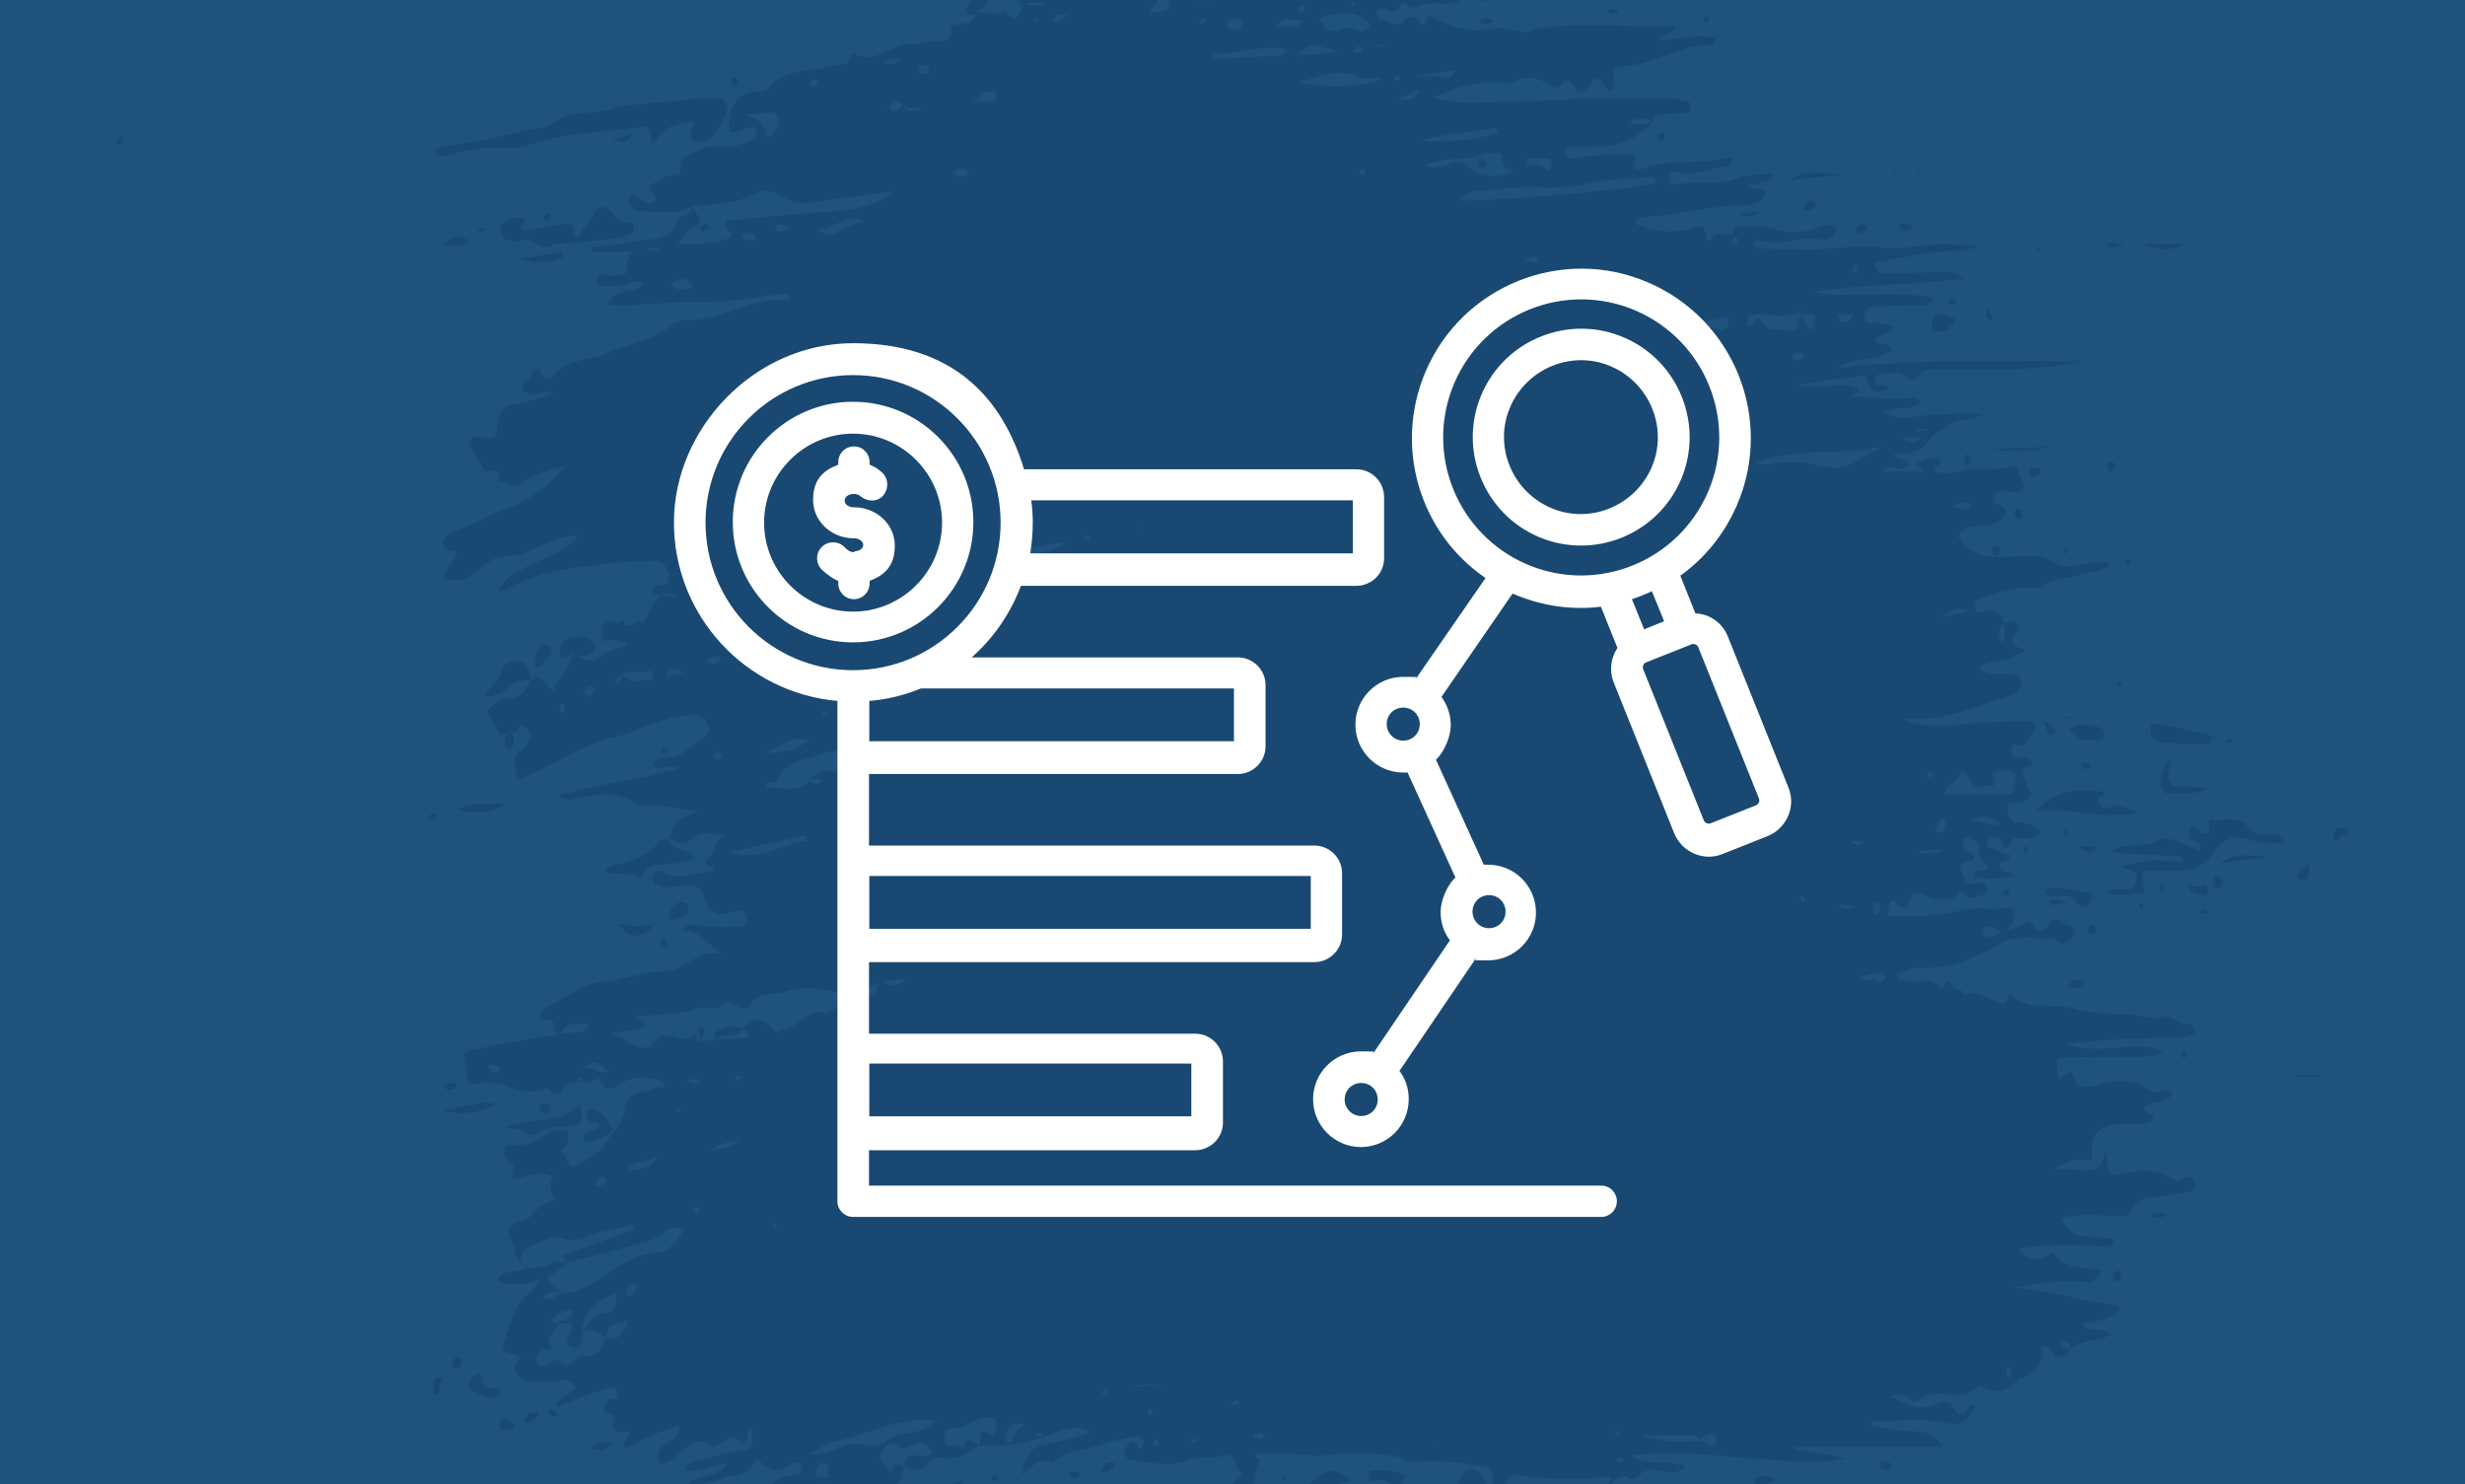 <svg xmlns="http://www.w3.org/2000/svg" id="Capa_1" data-name="Capa 1" viewBox="0 0 850.4 512"><defs><style>      .cls-1 {        fill: #fff;        fill-rule: evenodd;      }      .cls-1, .cls-2, .cls-3 {        stroke-width: 0px;      }      .cls-2 {        fill: #1f537e;      }      .cls-3 {        fill: #00243f;      }      .cls-4 {        opacity: .2;      }    </style></defs><rect class="cls-2" width="850.4" height="512"></rect><g class="cls-4"><path class="cls-3" d="M810.1,286.5c0,1.7-1.3,1.7-2,1.7-1.3,0-1.3,3.5-3,1.7-.3-.3,0-1.1,0-1.6.3-2.5,1.4-3.4,3.3-2.7.6.3,1.1.6,1.8.8h0Z"></path><g><path class="cls-3" d="M241.2,359.5c1.8-.3,3.8-.7,5.7-1h0c3.1,0,6.4-.1,9.5-.4.8,0,2.1,0,1.7-1.6-.1-.7-1.4-1.1-2.1-1.7v.3c3.5-3.8,7.1-4.7,10.5-.1,1.4,1.8,2.5.4,3.7.3,5-.6,8.2-6.8,13.3-6.1,2.3.4,3.8-1.4,5.8-1.7,1.1-.1,2.3-1,2.1-2.8-.3-1.6-1.3-2.4-2.5-2.5-6.2-1.1-12.5-2.1-18.5,0-4.1,1.4-9.3-.4-12.2,5.5-.3.4-1.4.6-2,.4-2.4-.8-4.1-4-7.5-1-2,1.7-5.9-.3-9.1,1.1-2.7,1.3-5.8,1.3-8.8,1.6-3.8.4-7.8.6-11.8.8.7,1.8,3.1.3,4,3.3-5,2-10.1,2.3-15,3-1.6.3-3.3.4-4.8,0-4.2-1.1.7-2.5,0-4-3.3.8-7.2-1-9.9,3.5-.6,1-2.1-.3-2.3-2.7,0-1.7-.8-1.7-1.7-1.7s-2.3.4-3.1-1.1c.3-2.4,2-3.1,3.3-4,6.8-3.8,13.5-8.5,21.2-8.4h.7c7.1-2.1,14.2-3.5,21.4-3.8.3,0,.4,0,.7-.3,4.8-2.8,9.2-6.8,15.3-5.4-4.5-2.8-7.4-8.4-13.7-7.8,2-3,3.5-2.3,5-2.1,5,1,10.1.7,15,.6,1.3,0,2.3-.6,2.3-2.4s-.8-3.3-2.5-3.3-1.3.4-2,.6c-4.7,1.3-8.5,1.4-10.5-6.1-1-4-5.5-2.8-8.6-2.7-2.3,0-4.5,1.1-6.7-.4-1-.7-2.4-1.1-2-2.8.4-2,1.8-2.7,3.3-1.8,6.1,3.7,12-.3,17.7-.3,1-2.8-5.5-1.1-1.1-5.2,1.8-1.8,1.8-5.9,5-6.8-4.1-1.3-8.1-2.1-11.8,1.3-2.4,2.3-4.8,1-7.1-.7v.3c.6-7.2,5.7-7.1,9.2-9.8-5.8.1-11.5-2.4-17.6-1.6-1.1.1-2.4,0-3.4-.7-6.5-4.5-13.3-3.3-20.1-1.8-1.7.4-3.5,1-6.8-1,14.6-4.4,28.5-5.4,41.8-9.5-2.8-1.3-5.9,1-8.8-.7.6-2.8,2.4-2.8,4-2.8,5,0,8.6-3.5,12.6-6.4,1.4-1.1,2.8-2.3,2.3-4.7-.6-2.1-1.8-3.1-3.5-3.5-2.1-.6-4.1,0-6.2.3-7.8,1-15,5.5-22.7,7.1-11.6,2.4-21.5,10.8-33,14.4-2-4.5-2.1-8.2,2.1-10.9.7-.4,1.3-1.6,1.7-2.5.6-1.8-.3-3-1.4-4.4-1.4-1.7-1.8-.1-2.5.7-.8,1.1-1.8,1.7-3,.4-.1.3-.4.6-.7.8-1.4,1-2.5.8-3.5-.8-1.1-2-2.3-4.1-3.5-6.7,2.1-2.5,5-4.5,7.4-4.4,4.4.3,5.8-3.1,7.6-6.5v.3c3.7-3.1,5.1,2.5,7.9,3.4,1.8-5,6.5-7.8,6.5-14h-.3c3.4,4,7.1,5.2,11,1.6,2.5-2.4,5.8-1.6,8.5-3.3-2.1-1.6-5-2-8.6-1.1-.6-2.8-1-5.8,1.6-6.9,1.4-.7,3.5,2.1,5-.8,1.6,4.4,4.2.6,6.4,1,1.8.4,2.8-3.8,4.1-6.2.7-1.4,2.4-1.8,2.4-3.8,1.6.6,3,1.8,5.7,1.1-2.3-2.1-4.1-.3-5.7-1.1-.8.4-1.8.8-2.4-.3-.4-.8,0-1.6.7-2,.1,0,.4-.1.7-.3,1.6-.6,4.4.3,4.1-3.1-.3-3.5-2.4-5.4-5.2-5.4-5.2.1-10.5.1-15.7,1-3.8.7-7.8.8-11.6,1.4-7.6,1.1-15.3,2.8-22.5,6.9-1.1.7-2.4,1.1-3.8,1.1,2.1-4.7,5.8-6.1,9.3-8.2,5.8-3.3,12.7-4.1,18.1-10.8-5-.4-8.8,2-12.6,3.5-4.1,1.6-7.8,3.8-12.5,3.5-3.3-.1-6.8,2.7-9.9,5.2-3.3,2.7-6.9,4.1-11,2.3,0-4,3.1-5.4,4.4-8.2-.7-1.6-2.1-.7-3.1-1.4-2.1-1.6-2.3-3.3-.3-5.1.7-.7,1.6-1.4,2.4-1.6,5.8-1.4,11-5.2,16.7-7.1,8.1-2.7,14.7-7.4,21.5-15-3.3.7-5.7,1.1-7.9,2-2.5,1-5.2,2.3-7.5,4.1-2.8,2.3-5-2.4-7.6-.6,1.7-6.8-2.8-3.1-4.5-4.1-.6-.3-5.7-9.1-5.5-9.8.6-1.8,1.7-2.4,3.3-2,4.8,1.4,6.1,1.1,6.4-3.8.3-6.7,4.1-7.2,7.4-7.8,4-.6,7.5-2,12.2-3.5-4.1-1.1-7.9,2.5-11-1-.1-3.3,3.1-3,3.4-5.9.1-1.6,2.7-1.6,2.8-.8,1.6,5.7,4.4,1.8,5.7.6,5.4-5,12-4.2,17.8-6.8,7.2-3,14.9-4,21.5-9.2,1.8-1.4,3.8-2.1,5.9-2,4.4,0,8.6-.8,12.9-2.4,7.2-2.8,14.4-5,22.1-4.7,0-.7-.1-1.4-.3-2.1-10.2,1.1-20.5,3.3-30.7,3-10.3-.3-20.5,1.7-31.9.8,3.3-6.5,9.5-3,12.7-7.4-3.3-1.4-5.9.8-8.9,1.1-1.8,0-3.7,0-5.5,0s-1.7-1-1.4-2.3c.1-1.1.3-2,1.7-1.8,2.4.3,5.2,1,7.4,0,1.7-.8-.1-5.2,3.1-7.8h-14.6v-1.7c6.4,0,12.6-1.6,18.8-2.3,4.2-.6,8.6-.3,10.9-6.5.8-2.5,4.5-1.6,5.2-5,1.4,2,3,3.8,2.3,6.9l.3-.6c-4.1-.3-5.4,4.1-7.6,6.7,6.1,0,12.5,0,18.3-2.5.3-2.5-2.8-2.7-1.7-5.5,12.2-1.6,24.4-2.5,36.7-3.4,7.2-.4,14.9-2,21.5-6.7-8.8.7-17.6,2-26.3,3.4-3.7.6-6.9,1.3-10.6-.8-3.4-2-7.6-4.2-11.3-2.1-6.9,4.1-14.2,3.4-21.4,4.5-6.1,3.3-12.6,1.3-18.8,1.8-1.1,0-2.1-1-2.7-2.3-.3-.7-.7-1.7-.4-2.4.4-1.3,1.4-1.3,2.4-.7.8.6,1.6,1.1,2.4,1.7,1.3.8,2.7,1.4,3.7,0,1.7-2.7-1.6-2.7-1.8-4,.6-1.7,1.4-2,2.3-2.4,2.3-1.3,4.1-2.8,7.1-2.5,2.7.3.1-4.8,3.1-6.2,3.4-1.7,6.5-3.8,10.3-3.7,4.4.3,8.8,0,12.9-2.4.8-.4,1.7-1.1,1.6-2.4-.3-2-1.6-1.7-2.7-1.6-2.3.3-4.2,2.3-6.7,1.3,0-.6-.3-1-.3-1.6.4-8.8,4.2-12.7,11.2-12.3.7,0,1.6,0,2-.6,6.4-7.8,15-5.8,22.7-8.2,2.3-.7,5.2.8,6.2-3.4,0-.4.8-1,1.1-.8,6.9,4,12.7-3.4,19.3-3.3,3.1,0,6.2-1.4,9.5-1,2.1.3,4.8.4,4.7-4,0-2,1.6-1.4,2.5-1.8,2.3-.8,5.2,0,6.2-4.1l-.3.3c3-1.3,6.2,1.4,9.1-.8.3-.3,1,0,1.3,0,4,6.1,4.7-.4,6.5-2.7,2.1,1.3,4.1.8,6.9.3-2.8-1.3-4.8,0-6.9-.3-.4.8-1.6,1.3-1.6.6-.1-3.5,1.7-5.2,4.4-3.8,1.3.7,2.7.8,4,.7,7.5-.4,15.2-1,22.7-1.4,1.1,0,2.4-.3,3.4,0,4.4,1.8,8.4.8,12.2-2.4,2.7-2.3,5.1-3.5,7.9,1.6C409.5,2,415.2-.4,419.9,0c.4,0,1.3-.8,1.6-1.4.7-1.7.1-4.5,2-5.1.8-.3,2,2.3,3.5,1.3,3.3-1.8,1.7,1.4,2.1,2.8.3,1,1.1.7,1.7.7h5.5c3.8-.2,6.3-2.8,7.6-7.8.4,5.2,2.5,6.9,6.2,6.5,6.2-.7,12.5-1,18.8-1.6-1.6-4.4-5,0-7.1-3.7,5.2,1,9.5-2.4,14.2-2.1,1.8,0,3.7,0,5.2-1.6,3.4-3,5.5.1,7.8,2.7,0,0-.3,1-.4,1.6v.8c-.1,1.6-2.1,2.7-.6,4.5.1.3,1,0,1.3,0,1-1.7.3-3.1-.4-4.7,0-.3-.3-.4-.4-.7,1.8.8,3,1,4.1-2.1,1.3-3.8,4.7-4.4,5.7-1.1,2,6.7,5.5,3.5,8.8,3.3h-.1c6.5,0,13.2-.8,19.4,2.7h0c-1.8,2.8-3.8,4.1-6.4,1.6-1.7-1.6-4-2.1-4.8,0-2.1,5.2-4.8,4.1-7.9,2.4-.6-.3-1.6-.6-2-.3-4.7,5.1-10.5.6-15.4,3.3-1.3.7-2.7,1-4,0-.8-.6-2.3-1.4-2.5-.7-1.7,4.7-4.5,1.3-6.8,1.6-1,0-1.8.7-1.7,2,0,.7.7,1.8,1.1,1.8,3,0,5.7,3.8,8.9,0,1.6-1.8,3.7-1.4,5.4,1.3.7,1.3,1.4.6,2.1-3.1,7.4,4.4,14.9,6.5,23.2,5,4.2-.8,8.8,2.3,13.3.6,2.7-1,5.4-1.1,8.2-1.4,13.5-1.4,26.9.4,40.8.1-1.3,3.1-3.8,2.1-5.1,3.7-.3.7,0,.8.7.8,6.1,0,12.2-2.1,18.3-.6.4,1.8-.6,2.3-1.4,2.3-10.9,0-20.5,7.4-31.4,7.6-1.6,0-2.5,1-2.1,3.3.3,1.6.3,3.4-.8,4.7-2.5.3-3.1-3.3-4.8-4-1.6,0-2.1,1.6-2.8,2.5-1.8,2.4-3.7,3.5-5.5.3-1-1.7-3-2.4-3.5-1.6-2.4,3.7-4.2,1.6-6.7.1-3.3-1.8-6.8-2-10.3-.3-1.3.6-2.4.7-4,.6-8.2-1.1-16.1,1.4-24.2,5.1,4.5.6,9.2,2,13.7,1.7,12.7-.4,25.5-.6,38.2-1.4,5.7-.3,11.3.4,17,0,5.7,0,11.5-.8,17.1.6,1.3.3,3-.3,2.8,2.4,0,2.3-1.6,2-3,2-2.7,0-5.5.4-8.2.8-1,0-1.6,1-1.7,2.3-2.5-1.8-5.2-1.4-8.4,0,3.1.8,5.8,1.4,8.4-.3-6.4,8.1-14.4,8.9-22.8,8.8-1.4,0-2.7,0-4.1,0s-3.3,0-3.1,2.3c0,2.4,2.1,1.7,3.4,1.6,5.9-1.1,11.9-1.3,17.8-1.1,2,0,3.7-.4,2.1,3.4-.6,1.4,1.6,1.8,2.5,1.6,10.3-3.8,21.1-1.6,31.6-4.2,0,3.4-2,3.5-3.5,3.5-5.2.3-10.3,3.7-15.9,1.6-1-.4-2.4.4-2.5,2.1,0,1.8,1,2.4,2.3,2.1,7.1-1,14.2.6,21.1-2,4-1.4,8.1-1.4,12.7-1.4-.8,2.7-2.5,2.4-3.8,2.8-1.6.4-3.1.7-5,1.1,2,2,4.4,0,6.1,2.7-1.8,4-5.1,4-8.1,4.1-11.2.3-22.2,3.5-33.4,4-1.3,0-2.7.3-3.5,2.3,6.1,3,12.2,3.3,18.5,2,2.4-.6,5.7-2.7,6.2,3.1,0,1,1,1.4,1.4.6,2.1-4.4,5.5-.6,7.9-2.1.3,1.3-1.4,2.4,0,3.5.3,0,1,0,1.1-.4,1-2-.8-2-1.4-3,.3-1.4.7-3.1,2.1-2.8,3.7.6,7.5-.4,11.3.8,5.4,1.7,10.9,1.8,16.3-.4,2-.8,4-1.6,6.2.7-.8,3.3-3.8,3.8-5.4,3.5-7.2-1.1-14.4,2.4-21.7.3-.7,0-1.3,0-1.4,1.1,0,1,.6,1.7,1.3,1.7,6.7,0,13.3.6,20,.3,7.6-.3,15.3-1.7,23.1-.6,6.5,1,13.2-1.3,19.8-1.1,4.4,0,8.6,0,13,.8-5.7,2.3-11.8,1.1-17.6,2.3-5.9,1.1-12,1.8-17.8,3.4.4,3.7,2.1,3.3,3.4,3.3,6.4,0,12.9,0,19.3-.3,2.7,0,5.4,0,7.9,2.3-17.1,2.4-34.5,1.6-51.7,4.8,13.6,2,27.2-.7,41.1,1.7-1.3,3.4-3.3,2.7-5,2.8-4.4,0-8.8,0-13,.3-1.4,0-2.8,0-4.1.4-1.3.3-1.7,1.8-1.7,3.3s1,2.3,2.3,2.1c2.8-.3,5.5,0,8.1,1.4-1.8,2-4.2,2.8-6.5,3.5,0,2.7,1.6,2.1,2.5,2.3,1.1,0,2.3.3,3.4,2.1-6.1,4.2-13.3,2.4-19.4,6.1,28-3.1,56.1-2.4,84.1-2.3-9.6,2.4-19.4,2.8-29.2,2.8s-11.5-.3-17.3,0c-3.4.3-7.4-1.4-10.1,3.1-.6,1-2.3,1.1-3.1,0-2.8-3.8-6.1-1.1-9.1-1.4-1,0-1.8.7-2,1.8-.3,2.3,1.3,1.8,2.3,2,.8,0,1.8-.4,2.8,1.3-3.3,1-6.2,2.7-7.8-3-.6-2.3-2.1-1.6-3.5-1.3-6.4.8-12.7,1.8-20.5,2.8,7.9,2.5,14.7-2.1,21.1,1.4,0,1.8-1.6,1.3-2,2-1.1,1.7.6.6.6.6,5.7.4,11.5,1.3,17.1.7,1.7-.1,3.5-.6,5.8,1-3.8,4.2-8.5,1.1-12.9,4,5.9,3.5,11.5.6,16.7.7,5.5,0,10.9-1.1,17.6.1-4.8,2.1-9.3,1-12.9,4.1-1.8,1.6-4.1,2.1-5.7,4.5-3,4.5-7.5,4.8-12.3,5,1.3,2.4,3.7,1,5,3.3-.8,2.1-2.5,1.4-4,1.6-1.6,0-3.1-1.6-4.8,1h13.3c1.7-1.8-3.8-1.8-.6-3.5,2.3-1.1,4.8-1.4,7.4-.6.3,2.3-1.8,1.6-2.3,3.7,2.4,1.4,5.1,1,7.5.4,6.1-1.6,12.5-.3,18.5-1.6,4.2-.8,3.1,4.2,5.2,5.9.8.6-.8,2.1-2,2.7-1.6.7-3.1-.7-4.7-.4-1.4.3-3.5-.4-4,2.4-.3,2.4,1.7,2.3,2.8,3,.6.4,1.1,1,1.8,1.7-4,8.6-12.6,2-16.9,8.5,4.2,7.1,10.2,7.1,16.4,7.2,5.7,0,11.3-1.7,16.9,2,4.7,3.1,9.9-.3,14.9,0,1.3,0,2.5-1.3,4.1.8-3.7,2.8-7.8,2.7-11.6,3.8-4,1.1-7.9.6-11.8,3.5-1.8,1.4-5,.6-7.5.8-4.7.4-9.1,2-13.5,3.5-1.1.4-2.3.8-2,2.8s1.6,2.1,2.5,1.8c3.1-.7,5.9-1.1,7.2,3.7-1.9,2.6-1.9,5.1,0,7.2.7-2.5.7-5-.3-7.4,1.7.7,3.7-1.1,5.5.6,1,2.8-3.4,4.2-1.4,7.2.6.8,2.1,1,3.8,1.7-5,4.2-10.8,3.3-16,5.8,2.3,4.1,5.9,2,8.6,2.5,2.1.4,5.4-.8,5.9,2.1.7,4.2-2.7,5.2-5.4,6.1-9.8,3-19.3,7.4-29.5,7.4s-2.3.4-3.3,1.1c6.5,1.7,13.2,1.4,19.7.6,7.1-1,14.2-.7,21.2-1,2.5,0,2.7,1.8,1.4,3.8-1.6,2.3-2.7,5.7-5.9,4.5-.7-.3-1.4.3-1.4,1.3s0,2.4,1.1,2.7c1.6.4,3.3.3,4.8.7,1,.3,1.6,2.3.8,2.4-6.1,1.6-1.3,5.1-1,7.6,0,.7.7,1.4,1.1,2.3-2,3.7-5.1,2.8-7.9,3.1-.4,4,0,6.7,4,6.5,2.5,0,4.8,1.3,6.9,3.4-1.6,2.5-3.4,2.1-5.2,2.3-2,.3-4.5-1.8-5.2,2.7,0,.8-2.5.7-2.7-1-.4-4.4-3-1-4.1-2-.4.7-.8,1.3-1.1,2.1-.3,1,.3,1.4,1.1,1.4,2.4,0,4.2,2.8,6.8,2,.3,4.2-3.7,1-3.7,4.5.7,3,3.7.7,5.4,3.4-5,.6-9.5,1.3-14.3,0,.8-3.5,3.3-1.3,5.1-2.8-1-2.3-3.8-3.7-3.3-7.1.3-1.7-1-2.4-2.1-2.7-1-.3-2.1-2-3-.3-.7,1.6-.3,3.3,1.3,4.1.8.4,1.8.3,2.5,1.7-.7,3.3-4,.6-5,3.4.6,3.8,1.8,7.2,6.2,5.9,1.3-.3,2.7.6,3,2.7-1,2.1-2.8,1.4-4.1,2.3-2.5,1.6-5-3.5-5.9-1.6-2,4-4.4,1.3-6.5,2.1-2.7,1.1-4.2-1.6-6.4-1.8-1.3-.1-2.8-.6-3.5,1.7-1,3.7-2,4.1-4.8,1.6-3-2.7-2.4,1.8-3.3,4.1,9.3,1,18.4,0,27.3-2,4.8-1,9.5.6,14.2-.6,2.4-.6,3.3,2.1,1.8,5-.4.8-1.7.8-1.3,2.7,1.7-.6,3.4-1.1,5.1-2s1.8-1.4,3,0c2.1,3.1,4.2,3.1,6.1-.4,1-1.7,2.3-2,3.5-.6,1.4,1.6,3.7.7,5,2.7,0,2.8-1.6,3.8-3.4,4.7-2,1.1-3.4-1.8-3.5-1.8-3.4,1.6-6.8-.4-10.1,0-3.3.3-6.4.7-9.8,2.7-8.4,5.4-17.3,8.1-26.8,7.8-2.5,0-5.2,1.3-7.9,2,.3,3,2,1.8,3.1,2.3,4,1.7,8.6-2.1,12.3,2.7.8,1,2.1-5,3.8-.8,1,2.4,3.8.1,4.1,3.3,4.8-2.7,8.6,1.4,12.9,2.7,1.1.3,1.7-.1,2-1.6.3-1.3.8-2.1,2-1.1,6.2,5.8,13.7,2.3,20.4,4.4,9.6,3.1,19.8.8,29.5,4,3.8-3.7,6.8,2.3,10.5,1.3.6-.1,2.1,1,2.4,3.5-4.4,2.4-9.2.8-13.7,1.4-5,.6-10.1.4-15.2.7-4.7.4-9.3.7-15,1.4,11.6,4.4,22.7-1.7,33.1,2.5-2.8,2.1-5.9,2-9.1,2-7.8,0-15.6,0-23.4.1-4.8,0-4.8.3-3.8,7.6,2-.4,4.4-5.7,5.9,1,.4,1.6,4.4,2.3,6.9,1.1,6.7-2.5,13.2-2.4,19.3,1.8,2.5,1.7,5-1.6,7.5.8-2.4,4.5-6.9,2.1-9.9,5.1,0,2.5,2.7,1.3,3.3,3.3-.3.4-.4,1.1-.7,1.3-4.7,2-9.6.4-14.3,1.6-3.7.8-7.2,4.1-6.4,8.2.8,4-.7,4.1-2.4,3.7-4.2-1-7.8,1.3-11.3,3.7,3.5-1.4,6.9-.3,10.5-.3,5.9,0,5.9.3,7.9-6.8,0,1.4.4,2.5.4,3.7,0,3.7,1.7,5.4,4.4,4.5,6.7-1.8,13-1.6,19.3,2.1,1.6.8,2.5-.8,3.8-1,1.6-.3,2.7.6,2.8,2.7,0,2-.8,2.3-2.1,2.4-3.4.4-6.8,1-10.2,1.6-3.5.6-7.2-.3-9.5,5-1.3,2.8-4.7,1.8-7.1,1.7-5.4-.4-10.9-.7-17,.7,4.7,9.6,12.2,5.1,18,7.5-.3,2.5-1.7,2.5-3.4,2.4-9.8-1.1-19.5-1-29.5.8,5.2,4.4,5.5,4.4,11,1.6.4-.1.8-.7,1.1-.3,4.4,6.1,10.6,4.7,16.7,6.2-2,4.4-4.8,4-7.2,3.7-7.8-.8-15.4,1-23.1,2.1,12.5.8,24.5,4.8,36.8,6.4-1.1,3.2-5.6,5.2-13.3,6.1,2.7,3.5,6.8.4,10.2,3.7-5,2.8-10.2,1.4-14.3,5.1-.3-1.1,0-2.8-1.6-2.8s-1.3.8-1,1.7c.6,1.4,1.8,1,2.8,1-2.1,2.7-4.4,4.4-6.8.3-.6-1.1-1.6-1.3-2.4-1.3-2.3-.1-.6.8-.6,1.8,0,4.5-3,8.1-6.5,9.1-.4,0-1.1,0-1.3.1-4.2,5.2-8.9,5.9-14.2,2.7-6.2,6.8-14.6-.7-21,5.1-1.3,1.1-2.1-.1-3-1-2.1-1.8-4.2-1-6.5-.4,5.2,1.6,10.1,5.9,15.9,2.3,1.8-1.1,4.7-1,5.8,1.1,2.5,4.8,4,3,5.8-.4,0-.3.8,0,1.7,0-2.1,5-4.8,7.4-9.3,6.2-8.8-2.1-17.6-.3-26.3-1v1.7c4.4.7,8.8,2.1,13.2,2,4.4,0,8.4.4,11.5,5.5h-52.1c6.1,2.7,12.3,1.8,18.3,4.2-24.2,3-48.3-4.1-73.6-1.3,5.9,4.5,12.3.8,18.4,3.8-3.1,2.8-5.5,2.3-7.9,1.6-2.8-.8-5.7-.7-7.9,1.3-1.8,1.6-2.8,2-4.7.4-.3-.1-2.7,0-3.5,1-6.1,7.2-13.7,5-21,5.2-2.4,0-4.2-.6-4.8,3.8-.4,3.5-1.6,3.8-4.8,1.8-.7-.4-1-.7-1.4,0-2.4,4.4-5.2,2-7.9.7-3-1.4-5.9-2.8-9.2-.4.7-4.8-1.1-7.7-5.4-8.8,1-4.7,3.5-6.9,6.9-4.8,2,1.3,2.7,5.1,5.1,7.1.4-7.5,0-8.6-4-9.1-7.6-.7-15.2-2.7-22.9-1.3-2.3.4-4.4-1.7-6.9-2-7.8-1.3-15.4-1.3-23.2-.4-5,.6-10.1-.4-15-.6h-9.6c-.4,2,1.7,1.7,1.4,2.1-1.4,3-1.6,6.2-2.5,9.2-.7,2.7-3.4.4-4.8,1.8s-.4,0-.7,0c-1,.3-1.8,0-2.1-1.3-.1-.8.3-1.6,1-2,1.3-.8,3.8-2.5,2.3-3.3-2.5-1.1-.8-6.9-5.1-5.8-4.4,1.3-9.2,0-13.6,1.8-5.9,2.3-11.9.7-17.7,0-1.6-.1-4-1-3.4-3.1.4-2,2.1-5.8,4.7-1.4.6.8,1.3.3,1.4-.7.3-1.1.4-2.5-.6-3-1-.4-2.3-.3-3.4,0-4.7,1.1-9.5,2.4-14.2,3.8-4.4,1.3-9.2,1.3-13,5.1-4.2-2.5-6.9,1.7-10.5,4.2,1-5.7,2.5-9.3,7.2-10.2,5.5-1.1,11-2.8,16.6-4.4-6.2-4.1-12,.7-17.7,2-6.9,1.7-13.6,3.3-20.7,2.4.4-2.1-.3-6.2,3.1-4.1,1.7,1,2,.3,2.4-1.1.8-2.5.8-4.5-2.1-4.4-4,0-7.4,2.8-11,3.8-1.4.4-4.8-1.3-4.4,3.3.4,4.5,3.7,1.7,5.5,3,.4.3,1.3.1,1.3,0,1.6-5,3.7-.7,5.4-.6-4.1,3-8.1,5.5-13.2,4.4-1.4-.3-3.8,0-4.4,1.3-2.7,4.8-5.9,2-8.9,1.6,1.7-6.8,7.1-1.6,9.9-4.7-1.4-3.5-3.5-3.8-6.2-2.7-2.1.8-3.8,2.4-6.4,0-2-1.8-3.7,1.1-4.8,3.1-1.4,2.5,1.1,3.3,1.8,4.8,2,4.2,1.7-1.8,3-1.3.8.4,1.8.3,2.7.4.1,4.2-.6,7.2-4.8,6.8-1,0-2.1,1-3.1,1.6h.1c-1.6-.3-3.3.8-4.7-.7-.6-.6-1.6-1.3-1.7-.7-1.4,6.2-4.7,3-7.5,2.4-1.1-.3-2.3.7-2.8,2-.8,2.4-3.4,3.1-3.8,6.4-3.1-1.3-4.8-5.8-8.6-3.8-2.8,1.6-5.9,2.8-10.2,3,6.2-7.5,14-5.8,20-10.5-6.7,1.1-13.2,2.1-21,3.4,3.1-5,6.4-5.8,9.9-6.4,1.1-.1,4,.6,3.1-2.8-.7-2.5-2.8-1.7-4.1-.7-3.7,2.8-6.9,1.7-10.2-1.1-.6-.6-1.4-1.4-1.7-.6-2.1,5.8-6.9,4.7-10.6,6.1-4,1.6-8.2,2.8-12.6,2,4.1-3.4,9.9-1.7,13.7-6.9-5-.1-9.3,3.5-14.9,2.3,1.4-2.1,2.8-3.1,4.5-3.5,5-1.1,9.9-2.3,14.9-3.3,4.1-.8,4.1-.7,3.8-7.1-1.7.1-1.1,2-1.6,3.1-.4,1.1-1.6,2.4-2,1.7-2.8-5.1-5.5,0-8.2.3-.7,0-1.6,1-1.8.7-6.2-4.8-9.9,1.6-14.3,4.8-1.1.8-2.5,1.6-4.1.8-2.1-8.1,7.1-6.1,7.1-12.6-6.5,1.4-12.7,4.2-18.5,7.8-1.8-1.8-.3-2.7.3-3.7.7-1.4,1.6-2.5-.7-2.3-2.1.3-5-.4-4.1-3,1.7-4.7-3.5-2-3-5.2.4-2.3,1.1-3,2.5-3s2.4-.3,2-2.4c-.4-1.7-1.6-2.1-2.7-1.7-6.2,2.3-12.3,4.5-18.4,6.8h0c1-3.8,4.8-3.8,6.8-6.9-2-3.1-4.2-2.5-6.4-2.1-3.4.7-6.8.1-10.2,0-2.3,0-3.7-2.1-4.4-4.5-.6-1.8,1-2.3,1.8-3.1-1.3-3-4.4-.6-6.2-3.7,2.5-6.4,3.4-14.4,9.2-19,1.1-.8,2.3-2.1,3-3.4,1.6-2.7,2.8-3.1,4.7-.1,1,1.7,3,2.4,4.5,3.5-2.7-1-5.2-1-7.5,1.7,3,1.8,4.8-1.8,7.4-1.7,4-.1,7.5-2.1,11-4.2,6.8-4,13-9.5,21.2-9.8,3.1,0,6.7-3.1,8.8-7.4-2.7-2-4.8-.8-6.7.7-2.5,2.1-5.4,3-8.4,3.7-8.1,2.3-16.3,4.4-24.4,6.4-1,.3-1.3-1.4-1.8-2.3,8.2-3.1,16.4-6.1,24.6-9.2-.4-1.1-1.1-1.6-1.7-1.3-4.5,2-9.3,1.4-13.9,3.7-2.4,1.3-5.7,2-8.1,1.1-5-1.8-8.8,1.6-13.2,3-2,.7-2.1,2.7-2.1,4.8-2.5-.8-1.8-4.2-2.8-6.4-2.3-4.5-1.6-6.4,2.4-7.6,1-.3,2.1,0,3.1-1.3,2.8-3.3,5.8-5.4,9.1-6.1-1.7-2.5-2.4-5.2-1-8.2-4.1-1.7-7.6-.4-11.2.7-1.8.6-3.4.8-2.4-2.7.7-2.8-1.8-2.8-2.7-4.4-.6-1.1-.6-2.1-.1-3.3.6-1.3,1.4-1.1,2.4-1,4.2.6,9.2-1.1,12-4,2.3-2.3,4.8-.3,6.9-1.4,1.3,2.1.3,3.5,0,5.1s-3.7,2.4-1.6,3.1c2.3.8,1.6,6.9,5.8,3.8,3.4-2.4,7.1-3.4,9.6-7.9,2.1-3.7,5.7-5.5,6.2-11.3.7-6.8,6.8-5,10.5-7.2,1-.7,2.8.7,3.5-1.4-4.4-2.5-11.3-2.8-15.2,0-2.7,2-5,3-7.1-.7-.3-.4-.8-1.3-.8-1.3-3.7,3.4-9.2-.4-11.9,3.7-1.3,1.8-1.6,2.3-3,1.7-1.1-.4-2.3-2-3-1.7-8.2,3.8-15.7-3.8-23.8-1.7-5,1.3-3.3-4.8-4.4-7.6-1.3-3.3,1-3.7,2.8-4.1,9.1-1.7,18.1-3.5,27.2-5,5-.7,10.1-1.4,15.2-.8,3.4.4,6.8-.3,10.6,2.8,4,3.3,10.5,3.4,15.2-2.1v.3c2.7,0,5.7,2.8,8.4-.6h0l1.1,2.4.4.4ZM311.5,36.6c2.5,2.8,5.1,1.6,7.8,0-2.7,1-5.2,1.1-7.9,0-2.1-3.8-3.1-.4-5.1.4,2.5,2.3,4,.6,5.2-.7h0v.2ZM303.3,338.6c3,.6,6.1,2.8,8.8-.7-3-.3-5.8,1.1-8.6.7-2.5,2.4-5.5,2.1-9.8,1.6,7.5,5.1,7.8,5.1,9.8-1.6h-.2ZM214.8,233c-.4,0-.8,0-1.3.3-.6.3-1,.8-1.4,1.3.3.3.6,1,.7.8.6-.3,1.1-.7,1.6-1.3.3-.3.1-1,.3-1.6,2.8,4.2,6.5,1.6,9.9,2.1.1,0,.6-1.4.7-2.3,0-.4-.4-.8-.6-1.3-3,2.7-6.7-1.1-9.8,1.6v.3h0ZM347.9,192.3h-4.5v.6c1.4-.1,3-.3,4.4-.4,6.9-.6,13.9-1.4,20.2-5.4-6.9,1-13.9,1.3-20.2,5.2h.1ZM586.2,497.2c-.4-.7-.7-2-1.1-2h-19c6.7,2.4,13.3,2.3,20.2,1.8.4,0,.8,0,1.3.1,1.6.4,3,3.1,4.5.4,0-.3,0-1.3,0-1.6-1.6-2.4-3.3-.7-4.8.1-.4.3-.7.7-1.1,1h0v.2ZM620.9,107.4c.7,1.4,1.4,2.8,2.1,4.4.4,1,.8,2.1,2,1.6,1-.4,1.1-1.7,1.1-2.8s0-2.1-1.4-2.3c-1.3,0-2.7.6-3.8-.7-1,1.1-2.1.7-3.3,1-4.4,1-8.6-.6-13,0-1,0-1.7.7-1.8,2.1,0,.6,0,1.4.3,1.6,1.1.8,1.6-.4,2-1.3.6-1.1,1.8-1.6,2.3-.6,2,4,5.2,3,8.1,3.4,4.7.7,4.7.4,5.7-6.2h0l-.2-.2ZM509.6,54.5v-.3c-5.7,1.1-11.8,0-17.8,3,3.1.8,5.4.7,7.8-.7,2.1-1.1,4.4-1.3,6.5.7,4.4,4,9.9,4.5,15.9,1.8-2.4-.3-3.4-1-3.7-4,0-2-.8-2.4-2.1-2.3-2.3.3-4.7-.4-6.7,1.4v.3h.1ZM192.2,456.5c.7,3.1-4.7,3.5-2.1,8.1.7,1.3-2.1.8-3.3,1.4s-2.1,1.6-1.8,3.1c.3,2.1,1.7,2.4,3.3,1.8,1.4-.6,3-2.8,4.4-1.3,2.4,2.5,4.1,1.1,5.9-.8,1.1-1.3,2.5-1.1,4-1.1,3.5,0,5.4-2.5,6.4-6.4,4.8,2.5,5.8-2.8,7.9-5.8-2.7,1.7-7.2,0-7.8,6.1-2.5-2-5.2-3-8.4-2.4,2.5-2.7,4.4-6.1,8.4-6.2,3.3,0,3.4-3.5,3.5-6.9-7.6,2.8-11.5,7.3-11.9,13.3,1,4.5-1.8,6.2-3.8,5.2-4.1-2,1.8-4.7.3-7.5-1.7-1.3-3.5-.4-5.4-.3,1.6-1.8,4.8-.8,6.1-4.8-3,0-5.4.8-6.9,2.5-2,2,.6,1.6,1.1,2.1h.1ZM278.5,270.1c2.1-3.5,5.4-4.4,8.6-4,2.4.3,4.5,1,6.5-1.3.7-.8,1.6-.7,2.5-.3,7.9,3,15.3-.7,23.5-2.3-6.8-5.8-13-8.2-20-3.3-.7.6-2.1,1-2.7.4-3.4-3.4-6.7-.6-9.9,0-3.8.7-7.5,2.1-11.2,3.1-2.4.7-6.4,3.5-7.5,6.4-1,2.1-3.1,0-4.1,2.7,5-.1,9.8,2.3,14.2-1.7,1.6-.7,3.5,2,5.1-.7-2-.8-3.5,0-5.2.8h.1v.2ZM571.5,62.9c-1-2.3-2.3-1.8-3.4-1.7-6.7.4-13.3.6-19.8,2-5.7,1.3-11.3,1.8-17.1,1.4-7.1-.6-14.2,1.1-21.2,1.3-2.3,0-4.4,1.1-6.8,3.3,15.9,0,64.3-4.2,68.3-6.4h0,0ZM649.1,154.2c-14.6,3-29.6.1-43.9,5.5,1.6.4,3.3.7,4.8.4,5.4-.8,10.6-1.1,16.3.3,4.7,1.3,10.2,1.6,14.7-1.7,2.7-1.8,5.4-3,8.1-4.5h0ZM323.3,490c-13.3-1.6-24.4,5.2-36.1,7.5-2.7.6-5.1,2.8-7.6,4.2,2.8,0,5.2-.4,7.6-1.4,3.8-1.4,8.1-3.1,11.3-1.8,4.5,1.8,7.1-2.1,10.5-3.3,4.4-1.6,9.6-.4,14.3-5.4h0v.2ZM671,274.2h18.4c1.1,0,2.3,0,3.4-.3,1.7-.1,2.3-1.6,2.3-3.5s1-3-.3-3.8c-1.8-1.3-4.1-.7-6.1-.4-2.5.4-.4,2.5-.6,3.8,0,.4-.3,1-.6,1.4-2.3-2.1-5.7,3-7.5-2-.7-1.7-3-4.1-3.4-2.8-1,3.8-5,2.5-5.8,7.5h.2ZM555.9,510.2c-3.1-1.7-5.8,0-8.5,0-7.4-.4-14.9.6-22.2-1.3-4-1-6.1,1.3-5.9,5.2,0,2.1,1.8,3.5,2.5,1.8,1.6-4.1,4.1-2.5,6.4-2.8,7.4-1.1,14.6-.7,21.9-.4,1.8,0,4.1,1.1,5.8-2.5h0ZM476.8,27.2c-3.1-.7-5.7.6-8.4-.7-6.9-3.4-13.6.3-20.2,1.8,7.8,2.4,24.1,1.6,28.6-1.1h0ZM455.3,6.1c2,5.7,5.4,5.2,8.4,3.8s6.4,3.4,8.9-1.3c-3.4-4.4-6.9-5-17.3-2.5h0ZM278.3,290.2c0-.7,0-1.3-.1-2-8.5,1.8-17,3.7-26.8,5.8,10.5,3.5,18.3-3.1,26.9-3.8ZM418.7,18.9c-.6.7-.6,1.1,0,1.4h.7c7.1-.4,14.2-.7,21.2-1.1,1,0,2.4.3,2.8-2.3-8.5-1.1-16.7,1.4-24.8,1.8h0v.2ZM490.4,48.5c9.2.4,17.7.4,26.8-3.1-1.1-.7-1.6-1.3-2-1.1-8.1,1.4-16.3,1.7-24.8,4.2h0ZM574.1,111.7c1.1,1.3,1.3,1.7,1.4,1.7,5.5-.4,11-2,16.7,0,1.7.6,4.4,1.1,4.1-4-7.1,1.7-14.2,1.3-22.2,2h0v.2ZM281.9,79c5.9,5.7,10.5-3.5,16.1-2.1-5.8-4.5-10.6,3.1-16.1,2.1ZM264.1,259.7c5.4,0,10.5-.8,15-4.4-5.7-1.6-10.2,2.1-15,4.4ZM257.7,39.7c4.1,1.3,6.3,3.8,6.7,7.4,1.3.4,2.1-.7,2.8-1.7,1.1-1.6,1.8-3.4.8-5.4-.8-1.6-2.4-1.3-3.7-1.1-2.3.3-4.5.4-6.7.7h.1ZM461.1,17.9c-7.9-3-9.1-2.8-14,1.3,5.2-.4,9.6-.8,14-1.3ZM487.5,26.2c2.4,0,4.8.3,7.2,0,2.3-.3,5.1,2.7,7.5-1.7-5.2-.1-9.9,1.7-14.7,1.8h0ZM333.6,35h8.5c1,0,1.7-1.1,1.6-2.3,0-1.6-1-1-1.8-1.1-3.1-.6-5,4.2-8.2,3.4h-.1ZM440.2,9.1c3.3-.4,6.9,2,9.6-2.5-3.1,1.4-6.8-1.7-9.6,2.5ZM401.2-2.2c-1.4,1.8-2.7,3.5-4.7,6.2,3.1,0,5.5.7,6.7-1.4,1-1.7-1-3.1-2.1-4.8,0,0,.1,0,.1,0ZM354.1,491.5c-3.3-.7-6.1-1-7.2,3.5-.1.8-.4,1.7.1,2.3.8.7,2.3.4,2.4-.4.6-3.1,2.1-4.5,4.7-5.4h0ZM216.4,402.4c.1.6.4,1.3.6,1.8,3.3-1.6,7.2-.3,9.8-5.1-3.4,1-6.9,2.1-10.3,3.1h0v.2ZM690,284.2c-4.1-3.1-5.1-3.3-10.3-1,3.5-.4,6.8,2.4,10.3,1ZM245.1,397.3c3.3-1.4,7.1-.8,9.9-4.1-3.3,1.3-7.1.6-9.9,4.1ZM481.4,33.7c4.4,1.2,7.1.4,8.1-2.5-3,.3-5.2,3.1-8.1,2.5ZM678.6,211.1c-3.5-2.4-6.4,0-9.2,1.8l9.2-1.8ZM423.2,8.9c1.4,1.4,2.8,2.4,4.7.7.4-.4.6-2,.3-2.3-1.6-2-3.1-.4-4.7.4,0,0-.1.4-.3,1.1h0ZM641.6,337c2.4,2.1,3.7.3,5,1s2.8,1.7,4.1-.8c-3-2.5-5.5-1-9.2-.1h.1ZM400.3,477.8c-3,0-6.5-.6-9.9.7,3.3-.3,6.7-.4,9.9-.7ZM526.9,54.7v2.4c2.3-.4,4.5-.6,6.4,1.1.7.7,1.8.8,2-.8,0-1.1,0-2.5-1.1-2.7-2.4-.3-4.8,0-7.2,0h-.1ZM285.9,508.4c-.4-2.3-.4-3.7-2.1-3.7s-2.1,1.4-2.3,3.3c0,1.4.6,2.3,1.6,1.7.8-.6,3.1.8,2.8-1.3ZM210,369.7c-2.7-2-4.8-5.4-8.5-1.3,3.1-.3,5.2,2.3,8.5,1.3ZM237.9,231.3c-2.3,2.5-6.4-4.2-7.9,2.8,2.4-2.1,5.4-1.3,7.9-2.8ZM239.3,98.9c-3.1-3.8-5.1-3-7.8-.8,2.4,2.7,4.4,1.8,7.8.8ZM690.4,321.6c-2.5-1.4-4.2-3-6.2-1.3,0,.1,0,1.1,0,1.6,1.7,2.5,3.5,1.3,6.1-.3h.1ZM673.9,174.5c2.5,1.4,4.2,1.8,6.4-.1-2.1-1.4-3.8-1.4-6.4.1ZM660.9,293.6c3,.7,6.2,1.7,9.3-.6-3.1.1-6.2.4-9.3.6ZM334.2,59.5c-.6-.6-.8-.8-1-.8-1.1-.4-2.3-.7-3.3,0-.3.3-.6,1.3-.4,1.4,1.1,1.4,2.5.7,3.8.4.1,0,.3-.3.8-1h.1ZM633.9,312c1.7,1.8,3.4,1.7,6.1.7-2.7-.3-4.4-.6-6.1-.7ZM647.7,311.4c-1.1,0-1.7.6-1.7,1.4s.3,2.3,1.1,2.5c1,.3,1.6-.7,1.6-1.8s-.4-2-1-2.1h0ZM656.3,151.1c2,1.1,4.1,2,6.2,0h-6.2ZM256,81.3c.4,1.8,1.7,1.4,2.7,1.6.8,0,1.8,0,1.7-1.4,0-.4-.8-1-1.4-1.1-1-.3-2.1-.4-3,1h0ZM243,228.8c1.7-.3,3.8,1,5.7-1.6-2.7-1.6-4.1.1-5.7,1.6ZM670.1,282.2c-.8,1.1-2.1,2.1-2.1,4s1,1,1.7.8c1.6-.3,1.7-1.6,1.4-3,0-.7,0-1.7-1-1.7h0ZM272.6,78.3c-2.5-.6-4.2-2-5.4.7,1.6,1.7,3,.7,5.4-.7ZM271.2,233.8c-2-.6-3.4-.3-4.5,1.6,1.8.6,3,.3,4.5-1.6ZM639.2,108.1c-2,1.6-3.5-.7-5.2.6.3,2,1.1,2.3,2.1,2.4,1.1,0,2.3,0,3.1-3h0ZM304.7,22c2,0,4.1.7,6.1-1.7-2.5,0-4.5-.8-6.1,1.7ZM218.5,442.9c-1.3,0-2.1,1-2.1,2.7s.3,1.1.6,1.3c.7.3,3-2.4,2.7-3.3s-.7-.4-1.1-.7h0ZM622.3,122.5c-1.4-.8-2.7-1.4-3.8.3,0,0,.3,1.1.4,1.3,1.4.7,2.5,0,3.4-1.6h0ZM205.2,409c.4,0,1,.4,1.3.3,1-.6,3.4-.8,2-2.7s-2.7.4-3.3,2.4h0ZM201.5,239.2c.6.3,1.1,1.1,1.6,1,1.1-.3,2.1-1.1,1.7-2.8,0-.4-1.1-.7-1.7-.6-.8.1-1.6.8-1.6,2.4h0ZM318.8,22.4c-1-.1-2,0-2,1.4s1.1,1.6,2,1.7c.7,0,1.4,0,1.6-1.1.1-1.4-.6-2-1.6-2.1h0ZM247.2,259.4c-.7.1-1.4.6-1.1,1.6.1.6,1,.8,1.6,1,.6,0,1.6,0,1.4-.8,0-1.3-1-1.6-2-1.6h.1v-.2ZM280.9,27.5c-.7.1-1.4.3-1.3,1.4,0,.3.7.8.8.8.6-.1,1.4-.6,1.6-1.1.3-1.1-.6-1-1.1-1h0ZM363.2,7.1c2.1,1.1,3.1-1.1,5.4-2.1-2.4.3-4.4-.6-5.4,2.1ZM436.6,494.6c-1.6-.3-2.8-.7-4.5,1.3,1.8.1,3.1,1.6,4.5-1.3ZM469.3,15.9c-.7.4-1.8.6-2.3,1.3-.4,1,.7.8,1.1,1,.8.1,1.8.3,2-1.3,0-.3-.6-.7-.8-1h0ZM478.6,15.9v-.3h-4.4v.3h4.4ZM526,89.9c.8,0,1.7.4,2.5.4s2.1.7,2.3-1.4c-1.6-.7-3.1,0-4.8,1ZM638.5,290.3c1.4,1.3,2.7,1.4,4.2,0h-4.2ZM168.4,367.9c0,.3.1.6.3.7.8.7,1.8,1.7,3,1.3.7-.3,1-1.1.4-1.8-.8-1-2.1-.7-3.1-.6-.1,0-.4.3-.6.4h0ZM222.9,86.1c.1,0,.3.4.6.4,1.1,0,2.1,0,3.3-.3.6,0,.6-.8,0-.8-1.1,0-2.1,0-3.3.3-.1,0-.3.3-.4.4h-.2ZM193.6,243c-.6.6-.7,1.4-.4,2.3.1.7.7,1,1.1.6.7-.6.7-1.4.4-2.3s-.7-.6-1.1-.7h0ZM241.3,418c0-1-.4-1.6-1.3-1.6s-.7.6-.4,1.3c.1.4.6,1,.8,1.1.1,0,.6-.6.8-.8h0ZM237.2,373c2,.6,3.1,1.1,4.2,0-1.3-.8-2.4-1.1-4.2,0ZM666.5,266.5c-.7,0-1.4,0-1.7,1,0,.7.3,1,.8.7s1.1-.7,1.7-1.1c-.3-.1-.7-.4-1-.6h.2ZM234.2,382.6c-.6.3-1.1.4-1.7.7h1.3c.4,0,1,0,1.1-.3s-.3-.6-.8-.4h.1,0ZM471.1,59.2c-.3-.3-.6-.8-.8-.8-.6,0-1.4,0-1.3,1.1,0,.3.7.7,1.1.6.4,0,.7-.6,1-.8h0ZM450.2,2.9c-.3-.3-.6-.8-.8-1-.7-.1-1.3.3-1.4,1.3,0,.3.4.8.8.8.7,0,1.3-.3,1.6-1.3h-.1v.2ZM664.5,148.4v-.4h-3.1v.7l3.1-.3ZM424.9,484.3c.4.1.8.4,1.1.4s.8-.4,1-.8c.4-.6,0-1-.4-.7-.6.3-1.1.7-1.7,1.1h0ZM413.5,496.2c-1,.3-2,.4-3,.7,1.1.7,2.1.4,3-.7ZM380.9,481.5c.7,0,1.3-.4,1.3-1.3s-.4-1-.7-1.1c-.8-.3-1.1.6-1.1,1.3s.4.7.6,1.1h0ZM376.1,185.4c-.6-.1-1.1-.6-1.8-.6s-.4.7-.6,1c.6,0,1.1.1,1.7.3.6,0,.8-.1.7-.7h0ZM199.8,371.7c-.3.3-.7.6-1,.8.3.3.6.6,1,.6s.8-.4,1-.7c0-.6-.3-.8-.8-.7h-.2ZM638.9,93.1c.3.3.7,1,1,1,.8,0,1-1,1-1.8s-.3-1.1-.8-1c-.7.3-1.1.8-1.1,1.8h-.1ZM622.1,311.4c.3-.4.7-.8.6-1.1,0-.4-.4-1-.7-1.1-.3,0-.7.3-1,.4.4.6.7,1.3,1.1,1.8h0ZM557.1,494.5c.4.1.7.6,1.1.6.7,0,.8-.3.4-.8,0-.1-.4-.3-.6-.4-.6-.1-.8,0-1,.7h0ZM559,503.1c-.6.1-1.3-.3-1.4.7,0,0,.7.4,1.1.6.6,0,1.3.4,1.4-.7,0,0-.7-.3-1.1-.6ZM495.2,498.2h-.6c.3.1.4.4.7.4s.7-.1,1.1-.3c-.4,0-.8-.1-1.3-.3h0v.2ZM482.4,26.1c-.4.1-.8.3-1.1.6-.3.6,0,1.1.6,1.1s.7-.3,1.1-.4c-.1-.4-.4-.8-.6-1.3ZM694,473c-.3-.4-.4-1.1-.7-1.3-1-.3-1,.8-1.1,1.6,0,.8,0,1.8.8,1.7.7-.1,1-1.1,1-2h0ZM358.5,494.3c-.4.1-.7.3-1.1.6.3.3.6.6.8.6.6,0,1.3.3,1.4-.7,0,0-.7-.3-1.1-.4h0ZM356.1,7.4h2c.7,0,.7-.6,0-.8-.4,0-.8,0-1.1,0-.3,0-.4.6-.8,1h0v-.2ZM466.7.2c-.6,0-.7.4-.6,1,0,.1.3.4.4.6.4.3.8,0,.8-.6s-.4-.7-.7-1h.1ZM415.6,6c-.4.4-1.4.6-1.6,1.1-.3,1.1.6,1.3,1.1.8.6-.3,1-1,1.4-1.4-.3,0-.6-.4-1-.7h0v.2ZM285.3,245.4c-.6,0-1.4,0-1.6.8,0,.6.4,1,.8.8.4-.1.8-.3,1.1-.7.4-.4,0-.8-.6-1h.3ZM266.5,423.3c.3.3.6.6.8.7,0,0,.3-.3.4-.6.3-.6,0-1.1-.4-1.1s-.6.6-.8.8h0v.2ZM399.3,496.6c-.4.1-1,.3-1.1.6-.4,1,.1,1.4.8,1.4s.6-.6,1-.8c-.3-.4-.4-.7-.7-1.1h0ZM255.5,370.9c-.6.3-1.1.4-1.6.7-.6.4-.4,1,.1,1s.8-.3,1.1-.4c.6-.3.6-.7.3-1.3h0ZM397.2,485.8c-.4.1-.8.3-1,.6-.1.4-.3,1.3-.1,1.4.7.8,1.1-.1,1.3-.7,0-.3,0-.8-.1-1.3h0ZM393.5,182c-.4,0-.8,0-1.3.1.3,0,.7.3,1,.3s.6-.3.8-.3h-.6.1Z"></path><path class="cls-3" d="M238.9,42.1c-4.8.6-9.1,1-12.2,5.8-1.4,2.1-2.1,1.6-2.5-2-.3-2.3-1.4-2-2.4-2-12.7,1.3-25.6,2-38.2,5.7-2.7.8-5.4,1.7-8.2,1.4-7.4-.4-14.6.7-21.8,2.7-1.3.3-2.8,1-3.7-2.1,3.1-1.8,6.5-1.7,9.8-2.1,9.2-1.1,18-4.1,27.2-5.5,1.7-.3,3.1-1.1,4.5-2,3.7-2.5,7.5-3.3,11.9-3.1,5,0,9.6-2.5,14.7-2.8,8.9-.7,17.8-1.7,26.8-2.4,1.4,0,2.8,0,4.1.4,1.4.6,2.5,2.4,2,4-1.1,3.1-2.8,6.1-4.5,8.6-1.1,1.8-4.4,2.5-6.4,2.1-3.5-.7-.6-4-.7-6.7h-.4Z"></path><path class="cls-3" d="M732.5,298.9c6.8-2.5,13.5-2.5,20.2-1.4v-2c-8.4-.4-16.7-.8-25.1-1.4,5-4.1,10.9-1.1,16-3.8,5.5-3,10.2,1.6,15,3,1.3-2.3,0-2.5-.7-2.8-1.6-.6-3.4-1-2.5-3.8,1.1-3.5,2.3-.7,3.5,0,1.7,1,3.8,1.8,3-2.4-.3-1.1.4-1.6,1.1-1.6,4.4.6,9.3-1.8,13,3,1.7,2.1,3.5,2.1,5.7,2.3,2.1,0,4.7-1,6.8,3.1-4.5-.4-8.8-.1-12.6-1.4-5.5-1.8-8.9-.3-12.7,5.1-2.8,4.1-7.9,5.7-12.7,5.7h-10.8c-1.4,2.4.4,4.5,0,7.4-4,.7-8.1,1.4-12.9.3,2.4-2.3,4.5-1.1,6.5-1.4,1.6-.3,3.3,0,3.7-2.8.3-2.7-1-3.5-2.7-4-.6-.1-1.1-.7-1.8-1h0Z"></path><path class="cls-3" d="M180.8,82.9c-2.8.7-5,.6-6.8-.7-1.7-1.3-2-4.2-.3-5.5,2-1.6,4.4-1.8,6.7-1.4.8,0,1.1.7.3,1.6-2.4,2.4,0,2.7,1,2.5,4.1-.6,8.2-1.4,12.2-2,1.8-.3,4.1-1.4,4.2,3,0,1.3,1.6,1.6,2.1.3,1-2.8,3.4-4,4.4-6.4,1.7-4.2,4-3.3,6.1-1.3,2,1.8,3.4,4.4,6.4,3.8.8,0,1.7.8,1.7,2.1s-.8,1.8-1.8,2.1c-5.9,2-12.2,1.8-18.3,2.8-3,.4-5.9-.3-8.8,1.1-3.7,1.8-6.4-3.5-9.1-1.8v-.3h0Z"></path><path class="cls-3" d="M739,279.8c-11.9,4-23.5-1.4-36.4-.1,7.5-8.9,15.6-6.7,23.1-6.7,1,2.7-3,.8-1.7,3.5.8,1.7,2.1,2.7,3.4,2.1,4.2-2.1,7.6,1.8,11.6,1.3h0Z"></path><path class="cls-3" d="M231,289.5c1.3,5,6.4,2.5,8.6,6.5-2.8,1.8-5.5,1.6-8.2,2.1-3.4.7-7.5-1.3-9.8,4.1-.1.4-1.4.7-1.8.4-3.4-2-7.2-.6-11-1.6.8-2.5,2.4-2.5,3.8-2.8,5.5-1,10.6-2.5,14.7-7.8,1-1.4,2.5-1,4-.8l-.3-.3h0v.2Z"></path><path class="cls-3" d="M763.2,254.5c-.4,1.6-1.3,2.4-2.1,2.3-5,0-10.1-.3-15-.6-1.6,0-3.1-1-4-2.8-.4-1-.4-2.1,0-3.3.4-.8,1.1-.7,1.7-.6,5.2,1.1,10.5,2.1,15.7,3.4,1.3.3,2.7.3,3.7,1.6h0Z"></path><path class="cls-3" d="M200.1,381.1c1.6,4.7.7,7.1-2.7,7.4-4.2.3-8.6,0-12.6,3-.6.4-2,.3-2.5-.3-2.4-2.1-5.1-1.7-7.8-2.3,8.1-4.2,17.7.1,25.5-7.8h.1Z"></path><path class="cls-3" d="M181.5,437.3c3,0,6.1.3,8.6-1.6,2.1-1.4,4,0,5.9,0-7.8,6.7-17.1,9.1-24.5,6.1,2.4-4.7,6.9-2,9.8-4.4h.2Z"></path><path class="cls-3" d="M183,234.8c-2.8-.4-5.2.3-7.6,2.4-2.1,1.8-4.5,3.3-8.4,3.1,2.3-3.7,5.1-5.2,6.1-9.2.7-2.8,4.1-3.1,6.7-2.7,2.8.6,3,3.8,3.3,6.7v-.3c.1,0,0,0,0,0h-.1Z"></path><path class="cls-3" d="M211.4,390.1c-2.5,2-5.2,3.4-8.2,3.8-1,0-1.8-.3-1.8-1.7s.6-1.4,1.3-1.8c1.4-.8,3.3,0,4.2-2-.7-1.7-2-.7-3-1.3-1.3-.7-1.6-2.1-1.3-3.5.6-2,1.7-.6,2.7-.4,3.3.6,4.4,3.8,6.1,6.8h0Z"></path><path class="cls-3" d="M197.3,224.5h.3c-1.1,1.1-2.3,3.7-3.8,1.8-1.4-1.7-.3-3.7.8-5.1,1.8-2.4,8.9-1.8,10.2.8s0,2.7-1.1,3.5c-2.3,1.7-4.4.8-6.4-1h0Z"></path><path class="cls-3" d="M748.5,262c.7,1.1.3,2.1,0,3.3-1.3,4.2.4,5.9,3.5,6.1,3.1.1,6.2,0,9.3.6-4.2,2.8-8.9,1.1-13.5,1.8-.8,0-1.6-.8-2-2-1-2.7,0-6.4,2.5-9.6h0l.2-.2Z"></path><path class="cls-3" d="M466,510.6c-5,2.1-9.6,2.1-15.6,2.5,7.4-6.9,10.1-7.2,15.6-2.5h0Z"></path><path class="cls-3" d="M213.3,318.6c4.7.7,8.4,1.6,13-.1-5.1,5.7-9.4,5.7-13,.1Z"></path><path class="cls-3" d="M705.6,307c5.1-2,10.1.8,15.2.7,1.4,0,1,2.3.4,3.4-1.1,1.8-3.7,2.3-4.2,1.1-2.7-4.8-6.4-2.5-9.8-3.1-.7,0-1.3-.6-1.4-2h-.2Z"></path><path class="cls-3" d="M269,546.7c-5.7,3-7.9,2.7-13.7-1.1,4-2.8,6.5-2.7,13.7,1.1Z"></path><path class="cls-3" d="M484.8,508.8c-.6,3.3-1.8,4.7-4,3.7-2.4-1.1-4.5-2.8-7.1-1.4-.6.3-1.3-.4-1.6-1.3-.3-1.3.3-2.4,1.3-2.5,3.7-.3,7.2,0,11.3,1.4h.1Z"></path><path class="cls-3" d="M713.8,251.4c3.5-2,6.8-1.7,10.2-.6,1.3.4,2.1,1,2,2.7,0,1.4-1.1,1.8-2,1.8-3.4,0-7.2,1.1-10.1-4h-.1Z"></path><path class="cls-3" d="M262.5,525.4c-4.4,2.7-6.9,8.5-12,10.9,1.6-5.3,5.6-8.9,12-10.9Z"></path><path class="cls-3" d="M650.5,516.3c-5.5,0-10.1,1.8-15-2.3,5.5-3.4,9.9-1.7,15,2.3Z"></path><path class="cls-3" d="M172.8,480.5c-3.5,3.3-6.5.7-9.3-.4s-1.7-3.3-.3-5c.8-1,2.8-1.6,3-.3.3,5.5,4.5,2.5,6.8,5.7h-.2Z"></path><path class="cls-3" d="M175.3,277.4c-5.1,2-10.3,4.5-17.3,1.6,6.7-2.5,12-1.6,17.3-1.6Z"></path><path class="cls-3" d="M152.2,383.2c6.2-.7,12.3-3.7,19.3-2.4-5.5,3.1-11.2,4-19.3,2.4Z"></path><path class="cls-3" d="M687.5,155.5c6.5-2,12.9-.4,19.3-1.7-2.8,1.8-6.1,1.6-9.2,1.7h-10.2.1Z"></path><path class="cls-3" d="M50,630.7c.6-3,2.3-4,4.1-4s2.5,1.6,2.5,3.4c0,3-1.8,2.7-3.5,2.5-1.3,0-2.8,0-3.1-1.8h0Z"></path><path class="cls-3" d="M617.4,62.2c6.1-4,12.5-2.3,18.7-2.1-6.2,1.1-12.5,1-18.7,2.1Z"></path><path class="cls-3" d="M674.9,110.3c-1.8,2.3-3.4,4-5.4,4.1-1.3,0-3,.3-3-2s.6-3.5,2.1-3.8c2-.4,4,0,6.2,1.7h.1Z"></path><path class="cls-3" d="M194.4,88.7c-5.1,3-10.3,1.6-15.7.6,5.1-.7,10.2-1.6,15.4-2.3,0,.6.3,1.1.3,1.7h0Z"></path><path class="cls-3" d="M282.9,532.9c2.3-1.8,4-3.5,5.9-5,.7-.6,1.8-.3,2.4.7.7,1.4.4,2.8-.7,3.5-2.1,1.4-4.4,3-7.6.7h0Z"></path><path class="cls-3" d="M285.1,550.3c-.8,2.8-3.3,3-4.7,4.7-.7,1-2,1.6-3,.3-.4-.6-.6-1.6-.3-2.3.4-1.6.8-4.1,2.3-3.3,2,1.1,4-1.4,5.7.6Z"></path><path class="cls-3" d="M738.6,84.1h15.3c-5.1,3-10.2,1.8-15.3,0Z"></path><path class="cls-3" d="M229.3,516c-3.7,4.4-8.4,4.4-13.6,5.4,4.4-4.2,9.3-3.3,13.6-5.4Z"></path><path class="cls-3" d="M308.6,527.1c-1.6,4.8-4.7,3.4-6.7,5.2-.8.7-1.6-.3-2-1.4-.7-2,.4-2.7,1.6-3,2.1-.4,4.4-.6,7.2-1h-.1v.2Z"></path><path class="cls-3" d="M336,5.1l.3-.3c-.8.3-1.8.8-2.5,0-1-1.7,0-3.5.8-4.5,1.8-1.8,4-1.8,6.4-.8-.8,3.5-3.4,4-5,5.8h0Z"></path><path class="cls-3" d="M234.8,311.1c1.6,0,2.8.6,2.8,2.1,0,3.4-2.7,3.1-4.5,4-.8.4-2,0-2-1.4,0-3.3,2-4,3.7-4.7Z"></path><path class="cls-3" d="M782.8,295.8c-6.2.8-11,.6-17.1,2.5,4.4-3.7,6.4-3.8,17.1-2.5Z"></path><path class="cls-3" d="M417.9,525.4c1.4-2.4,3.5-2.4,5.4-3.4.8-.4,1.8-.4,2.1,1.1.3,1.7-.4,2.8-1.7,3-1.8,0-3.8,1.1-5.8-.6h0Z"></path><path class="cls-3" d="M162.1,83.4c-3.5,2-6.7,1.7-9.6,1.3,2.7-2.3,5.4-5,9.6-1.3Z"></path><path class="cls-3" d="M249.8,521.4c4.5-2.4,7.5-5.4,12.5-2.8-4,2.3-7.4,3.4-12.5,2.8h0Z"></path><path class="cls-3" d="M304.7,516.3c3.4,1.1,6.9-1,11.5-.4-5.5,3.8-10.6,2.3-15.9,4.8,1.4-3,3.8-2.3,4.5-4.5h-.1Z"></path><path class="cls-3" d="M575.5,516.4c-2.7,1.4-5.5,1.8-9.3,1.1,3.5-3.1,6.4-3.5,9.3-1.1Z"></path><path class="cls-3" d="M412.2,516.2c3.5-3.7,5.8-4.4,8.4-2.1.3.3.3,1.3.1,1.6-2.3,2.7-4.7,1.1-8.5.6h0Z"></path><path class="cls-3" d="M232.9,359.7c-2.7.4-5.1,4.4-8.2,1.1,4-5.1,4.5-5.1,7.9-.8v-.3h.3Z"></path><path class="cls-3" d="M506.5-7.1c-.6-.4-1.1-.7-1.8-1.1-1.3-.8-3.7-1.1-2.4-3.8,1.3-2.7,2.7-.6,3.8.6.8.8,2.3.1,2.8,1.8-.8.8-1.7,1.7-2.5,2.7h.1v-.2Z"></path><path class="cls-3" d="M184.8,230.1c-.7-2.5,0-5,1.3-6.9,1-1.6,2.5-1,3.7.3,1.1,1.3.6,2.5-.7,3.1-1.7.7-1.7,4.2-4.2,3.5h-.1Z"></path><path class="cls-3" d="M754.3,305c2.5.4,4.2,1.4,5.9.3.8-.4,1.7.4,1.6,1.8,0,1.3-1,2-1.8,1.8-1.8-.4-4.1-.1-5.7-4h0Z"></path><path class="cls-3" d="M177.9,491.8c-.7.7-.8,1.1-1,1.1-1.7.4-3.5,1.7-4.8-1,0-.3.1-1.1.4-1.4,1.1-1.4,1.7-1.4,5.4,1.3h0Z"></path><path class="cls-3" d="M247,358.4h0c-.7-.8-1.1-2.1-.1-2.5,3.1-1.4,6.2-3,9.5-.7v-.3c-2.4,4-6.5,1-9.2,3.5h-.2Z"></path><path class="cls-3" d="M529.3-3.8c.4-2,1.4-3.4,3.3-3.3,1,0,1.1,1.4,1,2.5,0,2-1,3-2.5,2.8-.8,0-1.7-.7-1.7-2.1h0Z"></path><path class="cls-3" d="M406.3,526.1c.1-1.4.8-2.5,2.1-2.7,1.3,0,2.1,1.1,2,2.7,0,1.7-1.1,2.3-2.4,2.3s-1.6-.7-1.7-2.1h0v-.2Z"></path><path class="cls-3" d="M556.6,519.7c1.6-2.4,2.3-5.4,5.5-2.5-1.3,2-2.5,3.4-5.5,2.5Z"></path><path class="cls-3" d="M612.4,510.1c-2.3,2-4.4,3.1-6.8,1.7-.3,0-.4-1.3-.3-1.4,2.3-2.4,4.5-1,7.1-.3h0Z"></path><path class="cls-3" d="M717.3,292.1c2.7-.4,4.4-.4,6.2.4-1.4,2.1-3.5,1.9-6.2-.4Z"></path><path class="cls-3" d="M444.6,519.1c.3-1.7,1.3-2.1,2.4-2.3,1,0,1.8.3,1.8,1.6s-1.3,2-2.3,2.1c-.8,0-1.7,0-2-1.6h0v.2Z"></path><path class="cls-3" d="M713.5,340.4c1.4-3.5,3.4-2.4,5.7-1.4-1.8,2.4-3.7,2.1-5.7,1.4Z"></path><path class="cls-3" d="M328.4,514.2c.6-2.1,1.6-3.7,3.5-3.3.3,0,.7,1,.6,1.3-.6,3-2.5,2-4.1,1.8h0v.2Z"></path><path class="cls-3" d="M150.5,481.3c-1.4-1-1.4-2.7-1.1-4.2s1.4-2.3,2.5-1.7c1.6.8,0,1.7-.1,2.5-.4,1.1.3,2.8-1.3,3.4h0Z"></path><path class="cls-3" d="M438.7-2.9c-.8-2.1-1.7-3.8-.8-5.8.1-.4,2.1-.3,2.4.3,1,2.3.3,4.1-1.6,5.7h0v-.2Z"></path><path class="cls-3" d="M185.8,487.1c-.8,3.1-2.7,3.4-5,3.7.7-4.2,3-3.5,5-3.7Z"></path><path class="cls-3" d="M174.9,253.2c.3-.3.6-.6.7-.8,1.3.4,1.7,1.7,1.7,3.3s-.8,3-2.1,2.7c-1.4-.4-1.3-2.1-.8-3.5,0-.6.4-1,.6-1.6h0Z"></path><path class="cls-3" d="M792.5,370.9h8.1v.6h-7.8c0-.1,0-.4-.3-.6Z"></path><path class="cls-3" d="M451,523.7c.8,0,2-.3,2,1.4s-.6,2.1-1.7,1.8c-.8-.3-2-.4-2.1-1.6-.1-1.4,1-1.4,1.8-1.6h0Z"></path><path class="cls-3" d="M525.6-4.4c-.3-3.7,0-7.1,2.3-10.3,1.7,4.8-2.8,6.5-2.3,10.3h0Z"></path><path class="cls-3" d="M188.1,380.6c.8,0,1.8.3,2,1.6,0,1.4-1,1.7-1.8,1.7s-2.4-.3-2.3-2.1c0-1.1,1.3-1.1,2.1-1.3h0Z"></path><path class="cls-3" d="M599.8,74.8c3.1-2.4,5.4-1,7.4-2.1-1.8,2.4-4,1.7-7.4,2.1Z"></path><path class="cls-3" d="M211.3,48c2.3-.6,4.5-1,6.8-1.6-1.8,3.3-4.2,3.1-6.8,1.6Z"></path><path class="cls-3" d="M701.9,161.3c.8,0,2,0,2,1.4s-1.1,1.4-2,1.6c-1,.3-2,0-2-1.4s1.1-1.4,2-1.6Z"></path><path class="cls-3" d="M747.6,419c-2.1,1.8-4.2.8-6.4.7,2-1.3,4.1-1.7,6.4-.7Z"></path><path class="cls-3" d="M660.1,77.9c-.6.8-.7,1.1-.8,1.1-1.3.7-2.5,1.4-3.7,0-.3-.3-.4-1.3-.3-1.4.8-1.3,2-.6,3.1-.4.4,0,.8.3,1.7.6h0Z"></path><path class="cls-3" d="M398.5,517.8c2.8-1.8,4.2-3.5,6.5-3.4-1.4,2.6-3.6,3.8-6.5,3.4Z"></path><path class="cls-3" d="M380.1,508.5c.4-4.5,2.4-4.2,5-3.8-1.4,2-2.7,3.3-5,3.8Z"></path><path class="cls-3" d="M796.9,297.7c-.6,3.4,0,6.2-2.8,5.8-.7,0-1.6-.4-1.4-1.3.3-2.3,2-2.7,4.2-4.5Z"></path><path class="cls-3" d="M211.3,497.7c-2.7,3.3-4.7,2.7-7.6,1.7,2.4-2.1,4.4-2,7.6-1.7Z"></path><path class="cls-3" d="M765.3,302.2c.8.4,1.8,1,1.7,2.3,0,1.3-1,2-2,2s-1.4-1.3-1.4-2.4.4-2.1,1.7-1.8h0Z"></path><path class="cls-3" d="M539.8-2.8c0-.8-.4-1.7-.6-2.4,0-1.3,0-2.3,1.3-2.4.6,0,1.6,0,1.8.6.6,1.3-.3,2-1,2.7-.6.6-1.1,1-1.6,1.6h0Z"></path><path class="cls-3" d="M685.6,106.1l2.1,4.2c-.4,0-.8,0-1.3,0-1.8-.6-1-2.5-.8-4.4h0v.2Z"></path><path class="cls-3" d="M650.5,504.1c.8.3,2.1.1,1.8,1.8,0,1.3-1.3,1.4-2.1,1.3s-2-.6-1.8-2c0-1.3,1.4-1.1,2.1-1.1h0Z"></path><path class="cls-3" d="M642.6,77.3c.6.6,1.6,1,1.4,1.4,0,1.7-1.6,1.6-2.4,2.1-.6.4-1.4-.3-1.4-1.3,0-1.8,1.1-2.1,2.4-2.3h0Z"></path><path class="cls-3" d="M675.4,517.6c3.1-2,5-1.3,7.2-.7-2,2.3-4,1-7.2.7Z"></path><path class="cls-3" d="M728.5,159.5c.6,0,1.4.1,1.4,1.1s-.7,2-1.6,2.1c-.7,0-1.3-.6-1.3-1.4,0-1.3.3-2.1,1.4-1.8h0Z"></path><path class="cls-3" d="M298.6,538.7c2.1,3.1,1.7,5.1-.7,7.9.3-3.1.4-5.1.7-7.9Z"></path><path class="cls-3" d="M621.8,72.7c1.3-2.8,2.8-4.4,4.1-3,2,2.3-.8,2-1.6,2.7-.4.4-1.3,0-2.5.3Z"></path><path class="cls-3" d="M376,528c0,1-.1,1.8-.8,2-1.3.3-2-.6-2.4-2-.1-.7-.1-1.8.7-1.6,1,.3,2.3,0,2.5,1.7h0Z"></path><path class="cls-3" d="M382.5,513.3c1.6,0,2.1,1.1,1.8,2.8,0,.4-.8,1.1-.8,1-.8-.8-1.8-1.7-2.3-3-.4-1,.7-.7,1.3-.8h0Z"></path><path class="cls-3" d="M411.4-2.1c-.7-1.4-2-3.5-.6-4.2,1.6-.7.6,1.8,1,2.8,0,.3-.1.8-.3,1.4h-.1Z"></path><path class="cls-3" d="M528,537.1c-.3,1.1-.8,1.7-1.8,1.6-1,0-1.6-1.1-1.4-2.3,0-.6,1-1,1.6-1.1,1,0,1.7.3,1.7,1.8h0Z"></path><path class="cls-3" d="M554.4,3.9c1.3-1.7,2.5-.6,3.7-.4.4,0,.3.7-.3.8-1.1.6-2.4,1-3.4-.6h0v.2Z"></path><path class="cls-3" d="M567.1-9.2c2.3-1,4.2-1.3,4.5.4.3,1.8-1.6.6-2.5.7-.3,0-.7-.4-2-1.1h0Z"></path><path class="cls-3" d="M571.6,47.5c0-.8.6-1.3,1.1-1.4.7-.3,1.4-.3,1.7.7,0,1-.4,1.6-1.1,1.7-.7.3-1.3.3-1.7-1Z"></path><path class="cls-3" d="M673.5,103c.7,0,1.6,0,1.4,1.1,0,1-1,1.1-1.6,1-.4,0-1-.4-1-.7,0-1.1.6-1.3,1.3-1.4h-.1Z"></path><path class="cls-3" d="M687.3,190.1c0-1,.4-1.6,1-1.7,1.1-.3,1.7.6,1.7,1.8s-.3,1.1-.7,1.3c-1,.4-1.7,0-2.1-1.3h0Z"></path><path class="cls-3" d="M697.7,177.2c0,1-.4,1.7-1.1,1.7s-1.7-.8-1.6-2.1c0-.4.4-1.1.7-1.3,1-.3,1.7.4,2.1,1.7h-.1Z"></path><path class="cls-3" d="M705.2,248.8c2.5.7,3.4,2.5,4.5,3.8-3.1,2.5-3.5-.1-4.5-3.8Z"></path><path class="cls-3" d="M712.4,311.3c-1.8,1.1-3.5,1-5.2.7,0-.6,0-1.3.3-1.3,1.7-.8,3.3-.8,5.1.6h-.2Z"></path><path class="cls-3" d="M719.3,263.1c.7.1,2,.3,2,1.4s-1,1-1.6.8c-.6,0-1.6-.4-1.7-.8-.3-1,.4-1.4,1.3-1.4h0Z"></path><path class="cls-3" d="M723.3,321.5c-.3.8-1,.7-1.6.6-.7,0-1.4-.4-1.3-1.4,0-1.3.8-1.7,1.8-1.3.6.3,1.1.8,1,2h0Z"></path><path class="cls-3" d="M732.9,84.4c-2.5.8-4.2,1.7-5.9,0,1.8-1.3,3.4-.4,5.9,0Z"></path><path class="cls-3" d="M731.9,439.8c0,1.1-.6,2.1-1.6,2.3-.7,0-1.3-.4-1.4-1.4,0-1.3.7-2,1.6-2.3.8-.4,1.1.4,1.3,1.4h.1Z"></path><path class="cls-3" d="M156.3,470.1c.3-1.1.6-2.3,1.7-2,1.1.1,1.4,1.3,1,2.4-.3,1.1-.8,2.1-2,1.6-.7-.3-1-1.1-.8-2h.1Z"></path><path class="cls-3" d="M229.1,324c.7.3,1.1.8,1,1.7-.1,1-.7,1.3-1.4.7-.6-.4-1-1.1-.7-2,0-.3.7-.4,1.1-.6h0v.2Z"></path><path class="cls-3" d="M228,258.7c.4-.1,1-.6,1.7-.6,0,0,.6.8.6,1.1-.3.8-1,1-1.7.8-.6,0-.7-.6-.4-1.4h-.2Z"></path><path class="cls-3" d="M290.7,562.3h-2.5v-.4h2.5v.4Z"></path><path class="cls-3" d="M193.2,488c-.8.3-1.7.8-2.4.8s-1.7-.8-1.4-2.1c.3-1,1-.4,1.6,0,.8.4,1.6,1,2.4,1.6h0v-.3h-.2Z"></path><path class="cls-3" d="M164.4,79.3c1-.8,1.8-.8,3-.3-1,.8-1.8,1.1-3,.3Z"></path><path class="cls-3" d="M152.7,375.1c2-1.8,3.4-2.1,5.2-.7-1.6,1.8-3,2.1-5.2.7Z"></path><path class="cls-3" d="M484.7,530.5c-1.6,2.3-3,1.1-5.8,1.4,2.5-2.4,4-1.7,5.8-1.4Z"></path><path class="cls-3" d="M148.8,282.8c-.4-.3-1.1-.6-1.1-.7.3-1.3,1.3-1.3,2-1.4.3,0,1,.4,1,.6-.1,1.4-1.1,1.4-1.8,1.6h0Z"></path><path class="cls-3" d="M744.8,305.7c0-.6.6-1,1.3-.6.4.1.8.6.8,1,0,1-.4,1.4-1.1,1.6-.7,0-1.1-.6-1-2h0Z"></path><path class="cls-3" d="M458.2,539.8c-.6.3-1,.8-1.6,1-.6.3-1.6,0-1.6-.7s.8-1,1.4-1.1c.6,0,1.3-.3,1.8.8h-.1.1Z"></path><path class="cls-3" d="M62.7,629.9c.3-.4.8-1,1.4-1.4.4-.3.8.4.6,1-.3.7-.8,1.3-1.4,1.7-.4.3-.7-.3-.6-1.3Z"></path><path class="cls-3" d="M431.5,524.6c-.3.7-.7,1.3-1.4,1.1-.8-.3-2-.4-1.4-2,.1-.6,1.1-.8,1.7-.8s1.3.6,1.1,1.7h0Z"></path><path class="cls-3" d="M372.6,508.6c-1.4,1.6-2.7,1.7-4.1.1,1.4-1.3,2.7-1.8,4.1-.1Z"></path><path class="cls-3" d="M368.2,517.3c-2,.4-3,.7-4,1-.3-1.8,1-.8,1.6-1.3.3,0,.8,0,2.4.3h0Z"></path><path class="cls-3" d="M551-13.1c-1.1,1.7-2.3,1-3.4,0,1.3-1.4,2.4.3,3.7.1v-.3h-.3v.2Z"></path><path class="cls-3" d="M678.3,156.6c1.1,0,1.3.8,1.6,1.6.3,1.1,0,2.3-1,2.5-.7.1-1.4-.1-1.3-1.3,0-1,.6-2,.7-2.8h0Z"></path><path class="cls-3" d="M522.4-14c.7,0,1.4.4,1.1,1.4,0,.7-.7,1.6-1.3,1.7-1,.4-1-.7-1-1.6s.4-1.6,1.1-1.7h0v.2Z"></path><path class="cls-3" d="M514-10c.8-1.3,2.1-1.6,3.4-1.7,0,2-1,2.1-2.1,2.1s-.7-.3-1.1-.4h-.2Z"></path><path class="cls-3" d="M512.7,532.4c-.7-.3-1.1-1-.8-1.8,0-.8.8-1.3,1.6-.8.3,0,.7.8.7,1.3,0,.8-.4,1.6-1.3,1.4h-.2Z"></path><path class="cls-3" d="M515.6,7.4c-2.4,1-3.8,2-5.5-.3,1.8-1.4,3.3-1.1,5.5.3Z"></path><path class="cls-3" d="M189.2,73.5c.4.3,1.1.6,1,.7-.1,1.3-1,1.7-1.8,1.8-.3,0-1-.4-1-.6.3-1.1,1-1.7,1.8-2h0Z"></path><path class="cls-3" d="M180.3,550.8c-.4-.3-1-.6-1-.7,0-1.3,1-1.6,1.8-2,.6,0,1,0,1,.7,0,1.1-.8,1.8-1.8,2Z"></path><path class="cls-3" d="M662.5,58.1c.3.3.6.4.8.7-.4,0-.8.3-1.3.3s-.6-.4-.8-.6c.4,0,.8,0,1.3-.3h0Z"></path><path class="cls-3" d="M42.4,48.5c0,.8-.6,1.4-1.3,1.3-.7,0-1-.7-.8-1.6,0-.4.6-.8.8-1,.7-.3,1.1.3,1.3,1.3Z"></path><path class="cls-3" d="M732.1,235.6c0,.4-.3,1.1-.6,1.3-.7.4-1.1,0-1.1-.8s.4-.8.7-1c.3,0,.7.4,1,.6h0Z"></path><path class="cls-3" d="M653.9,58.2c.4,0,.8,0,1.1.3-.3,0-.6.6-.8.6-.4,0-.8,0-1.1-.3.3,0,.6-.4.8-.6Z"></path><path class="cls-3" d="M733.8,193.2c.7,0,1.3.1,1.4,1.1,0,.3-.6.7-.8.7-.6,0-1.3,0-1.4-1,0-.3.6-.6.8-.8Z"></path><path class="cls-3" d="M588.9,5.7c.3.3.7.7.7,1,0,1-.8,1-1.4.7-.4,0-.7-.7-.3-1.3.3-.3.7-.3,1.1-.6h0v.2Z"></path><path class="cls-3" d="M712.7,188.8c.3.3.6.6,1,.7-.3.4-.6.8-.8,1.3-.4.4-1,.4-1-.3,0-1,0-1.6,1-1.7h-.2Z"></path><path class="cls-3" d="M574.1,53.1h.7c.3.3,0,.6-.7.4h-.7c-.3-.4,0-.6.7-.4Z"></path><path class="cls-3" d="M560.2-10.7c0,.4.6.8.6,1.3,0,1-.6,1.4-1.3,1.3-.6,0-.7-.6-.6-1.3,0-.8.6-1.4,1.4-1.4h-.1Z"></path><path class="cls-3" d="M551.1-12.9c.4-1.1,0-3,1.7-2.8.8,0,1.1,1,.8,1.8-.6,1.8-1.7,1.1-2.7.8v.3c0,0,0-.1,0-.1h.1Z"></path><path class="cls-3" d="M539.8-2.8c-1-1.1-2.7.7-3.5-1.1,1.6-1.1,2.4.6,3.7,1.1h-.2Z"></path><path class="cls-3" d="M501.4,529.2c.7.4.8,1.1.6,2-.3.7-.7,1.3-1.4.7-.3-.3-.4-1-.4-1.4,0-.8.4-1.6,1.3-1.3h-.1Z"></path><path class="cls-3" d="M737.9,312.5c.3-.4.4-.8.7-1.3.3.3.8.7.8,1s-.4,1-.7,1.3c-.4.3-.8-.1-.8-.8h0v-.2Z"></path><path class="cls-3" d="M713.7,247.3h.7c0,.4,0,.7-.7.6-.4,0-.8-.3-1.3-.4.4,0,.8-.1,1.3-.3h0Z"></path><path class="cls-3" d="M712.5,286.2c.3.4.7.7.7,1.1s-.3,1-.8.8c-.4-.1-.7-.7-1-1,.3-.3.7-.6,1.1-1h0Z"></path><path class="cls-3" d="M438.4,541.4c1.1-1.4,2.3-1.3,3.5,0-1.1,1.4-2.3,1.3-3.5,0Z"></path><path class="cls-3" d="M381.5,543.6v1.6c0,.8-.4,1-.6,0v-1.6h.6Z"></path><path class="cls-3" d="M761.7,314.8c-.7.3-1.4.6-2,.6s-.7-.4-1-.7c.6-.3,1.3-.7,1.8-.7s.6.4,1.1.8h.1Z"></path><path class="cls-3" d="M697.9,293.4c0-.8.4-1.4,1.1-1.4s.8.4.6,1c0,.4-.6.8-.8,1.1-.4.4-.7,0-.8-.6h0Z"></path><path class="cls-3" d="M693.4,308.3c-.4.7-1,1-1.6.6-.6-.3-1.3-.8-.6-1.6s1.1-.4,1.7-.3c0,0,.3.8.4,1.3h0Z"></path><path class="cls-3" d="M769.2,254.8c.7,0,1,.4.8,1,0,.4-.7.7-1,.7s-1-.4-1.1-.6c0-1.1.8-.8,1.3-1.1h0Z"></path><path class="cls-3" d="M343.2,508.8c.3.1,1,.3,1,.7.1.8-.3,1.6-1,1.6s-1-.3-1-.6c-.1-.8.4-1.4,1-1.6h0Z"></path><path class="cls-3" d="M465.6,538.8c.6.3,1.3.4,1.1.6,0,1.1-.8,1-1.4.8-.4,0-.8-.3-1.3-.6.6-.3,1-.7,1.6-.8h0Z"></path><path class="cls-3" d="M412.6-24.9c.6,0,1.4.3,1.4,1.1,0,1.4-1.3,1.3-2,1.3s-1.4-.3-1.3-1.1c0-1.4,1.1-1.3,2-1.3h-.1Z"></path><path class="cls-3" d="M704.6,86c-.4,0-.7.3-1.1.4h-.6c-.4-.4-.3-.7.4-.6.4,0,.8,0,1.3.3h0Z"></path><path class="cls-3" d="M292,538.4c.6-.3,1,0,.8.6,0,.4-.6.7-1,.8-.6.3-1,0-.8-.6,0-.4.7-.6,1-1h0v.2Z"></path><path class="cls-3" d="M407.2,543.6c.3-.8.8-1.3,1.4-1.1.7,0,1,.8.7,1.7-.3.7-1,1.1-1.6.7-.3,0-.3-.8-.4-1.3h-.1Z"></path><path class="cls-3" d="M753.6,362.8c.4.3,1,.3,1,.7,0,1-.4,1.4-1.1,1.4s-1.1-.3-1.1-.6c0-1,.6-1.4,1.1-1.6h0Z"></path><path class="cls-3" d="M254.6,28.2c0,.8,0,1.7-.8,1.6-.6,0-1.1-.8-1.4-1.4-.3-.7,0-1.6.8-1.6s1.3.4,1.4,1.4Z"></path><path class="cls-3" d="M241.3,359.4c.4-1.1,0-2.1-.3-3.3-.1-.8,0-1.8.8-1.7,1,0,1.7,1,1.1,2.3-.4,1-1.1,1.8-1.7,2.7h0Z"></path><path class="cls-3" d="M443.6,510.1c-.3.3-.6,1-.8,1s-.8-.7-.8-1,.6-.7.8-1c.3.4.6.7.8,1.1h0Z"></path><path class="cls-3" d="M240.9,78.6c.1,0,.4-.3.6-.4,1-.6,1.8-1.7,2.8-.4.1,0,0,1.1-.1,1.3-1.1.8-2.4,1.6-3-1l-.3.6h0Z"></path><path class="cls-3" d="M509.6,54.5c.4,0,.8,0,1.3.3.8.3,1.8.6,2,1.8,0,1-.7,1.3-1.4,1.4-1.1,0-1.4-1-1.4-2.1s-.1-1-.3-1.6v.3c-.1,0-.1,0-.1,0h-.1Z"></path></g></g><path class="cls-1" d="M288.9,241.8c-31.6-2.8-56.4-29.3-56.4-61.6s27.7-61.8,61.8-61.8,51.3,18.3,59,43.5h114.7c2.5,0,4.9,1,6.7,2.8,1.7,1.7,2.8,4.2,2.8,6.7v21.2c0,2.5-1,4.9-2.8,6.7-1.7,1.7-4.2,2.8-6.7,2.8h-115.8c-3.6,9.6-9.5,18.1-17,24.7h91.9c2.5,0,4.9,1,6.7,2.8s2.8,4.2,2.8,6.7v21.2c0,2.5-1,4.9-2.8,6.7s-4.2,2.8-6.7,2.8h-127.3v24.7h153.7c2.5,0,4.9,1,6.7,2.8s2.8,4.2,2.8,6.7v21.2c0,2.5-1,4.9-2.8,6.7s-4.2,2.8-6.7,2.8h-153.7v24.7h112.6c2.5,0,4.9,1,6.7,2.8,1.7,1.7,2.8,4.2,2.8,6.7v21.2c0,2.5-1,4.9-2.8,6.7-1.7,1.7-4.2,2.8-6.7,2.8h-112.6v12.2h252.6c3,0,5.4,2.4,5.4,5.4s-2.4,5.4-5.4,5.4h-258.1c-3,0-5.4-2.4-5.4-5.4v-172.6ZM355.8,172.7c.3,2.4.5,5,.5,7.4,0,3.7-.3,7.3-.9,10.8h111.3v-18.3h-110.9ZM317.7,237.5c-5.6,2.3-11.6,3.8-17.8,4.3v13.9h125.8v-18.2h-108ZM294.3,231.2c28.1,0,50.9-22.8,50.9-50.9s-22.8-50.9-50.9-50.9-50.9,22.8-50.9,50.9,22.8,50.9,50.9,50.9h0ZM299.9,302.2v18.2h152.3v-18.2h-152.3ZM299.9,366.9v18.2h111.1v-18.2h-111.1ZM294.3,138.6c22.9,0,41.5,18.6,41.5,41.5s-18.6,41.5-41.5,41.5-41.5-18.6-41.5-41.5,18.6-41.5,41.5-41.5h0ZM294.3,149.6c-16.9,0-30.7,13.8-30.7,30.7s13.8,30.7,30.7,30.7,30.7-13.8,30.7-30.7-13.8-30.7-30.7-30.7ZM294.6,190.2c1.6,0,3.2-.8,3.2-2.2s-1.6-2.3-3.2-2.3c-8,0-14.1-6.1-14.1-13.2s3.5-10.2,8.7-12.2v-.9c0-3,2.4-5.4,5.4-5.4s5.4,2.4,5.4,5.4v.9c1.6.6,3,1.5,4.3,2.7,2.2,2,2.4,5.4.5,7.8s-5.4,2.4-7.8.5c-.6-.6-1.5-.9-2.4-.9-1.6,0-3.2.8-3.2,2.3s1.6,2.3,3.2,2.3c8,0,14.1,6.1,14.1,13.2s-3.5,10.2-8.7,12.2v.9c0,3-2.4,5.4-5.4,5.4s-5.4-2.4-5.4-5.4v-.9c-2-.8-3.7-2.1-5.6-3.8-2.2-2.1-2.3-5.6-.2-7.8s5.6-2.3,7.8-.2c1,1,1.9,1.9,3.5,1.9h0v-.3ZM482.8,369.4c2.1,2.8,3.2,6.1,3.2,9.8,0,9.1-7.4,16.5-16.5,16.5s-16.5-7.4-16.5-16.5,7.4-16.5,16.5-16.5,2.9.2,4.3.6l26.4-38.9c-2.1-2.8-3.2-6.1-3.2-9.8s2-8.9,5.1-11.9l-16.5-36.2h-1.5c-9.1,0-16.5-7.4-16.5-16.5s7.4-16.5,16.5-16.5,3,.2,4.4.6l24-34.7c-22.6-15.4-31.8-45.1-20.7-71.2,12.7-29.7,47.1-43.5,76.7-30.8,29.7,12.7,43.5,47.1,30.8,76.7-4.4,10.2-11.2,18.5-19.6,24.5l5.2,13c4.9.2,9.3,3.2,11.2,8l20.9,52.1c2.7,6.5-.6,14-7.1,16.7l-15.6,6.2c-6.5,2.7-14-.6-16.7-7.1l-20.9-52.1c-1.6-4.1-1-8.4,1.3-11.9l-5.7-14.2c-9.8,1.2-20-.1-29.9-4.3-.2,0-.3-.1-.6-.2l-24.5,35.6c2,2.8,3.2,6.1,3.2,9.8s-2,8.9-5.1,11.9l16.5,36.2h1.5c9.1,0,16.5,7.4,16.5,16.5s-7.4,16.5-16.5,16.5-2.9-.2-4.3-.6l-26.4,38.9v-.2h0ZM570.1,203.9c-2.3,1-4.6,2-7.1,2.8l4.2,10.4c2.1-.8,4.7-1.9,6.9-2.8l-4.2-10.3h.2ZM564.2,107.1c-24.2-10.3-52.1.9-62.5,25.1-10.3,24.2.9,52.1,25.1,62.5,24.2,10.3,52.1-.9,62.5-25.1,10.3-24.2-.9-52.1-25.1-62.5ZM530.8,185.2c-19-8.1-27.8-30.2-19.7-49.1,8.1-19,30.2-27.8,49.1-19.7,19,8.1,27.8,30.2,19.7,49.1-8.1,19-30.2,27.8-49.1,19.7ZM535,175.2c13.4,5.8,29-.6,34.8-14s-.6-29-14-34.8-29,.6-34.8,14c-5.8,13.4.6,29,14,34.8ZM463.9,379.3c0,3.1,2.5,5.7,5.7,5.7s5.7-2.5,5.7-5.7-2.5-5.7-5.7-5.7-5.7,2.5-5.7,5.7ZM478.4,249.8c0,3.1,2.5,5.7,5.7,5.7s5.7-2.5,5.7-5.7-2.5-5.7-5.7-5.7-5.7,2.5-5.7,5.7ZM508,314.5c0,3.1,2.5,5.7,5.7,5.7s5.7-2.5,5.7-5.7-2.5-5.7-5.7-5.7-5.7,2.5-5.7,5.7ZM567.9,228.5c-.9.3-1.4,1.5-1,2.4l20.9,52.1h0c.3.9,1.5,1.4,2.4,1l15.6-6.2c.9-.3,1.4-1.5,1-2.4l-20.9-52.1c-.3-.9-1.5-1.4-2.4-1l-15.6,6.2h0Z"></path></svg>